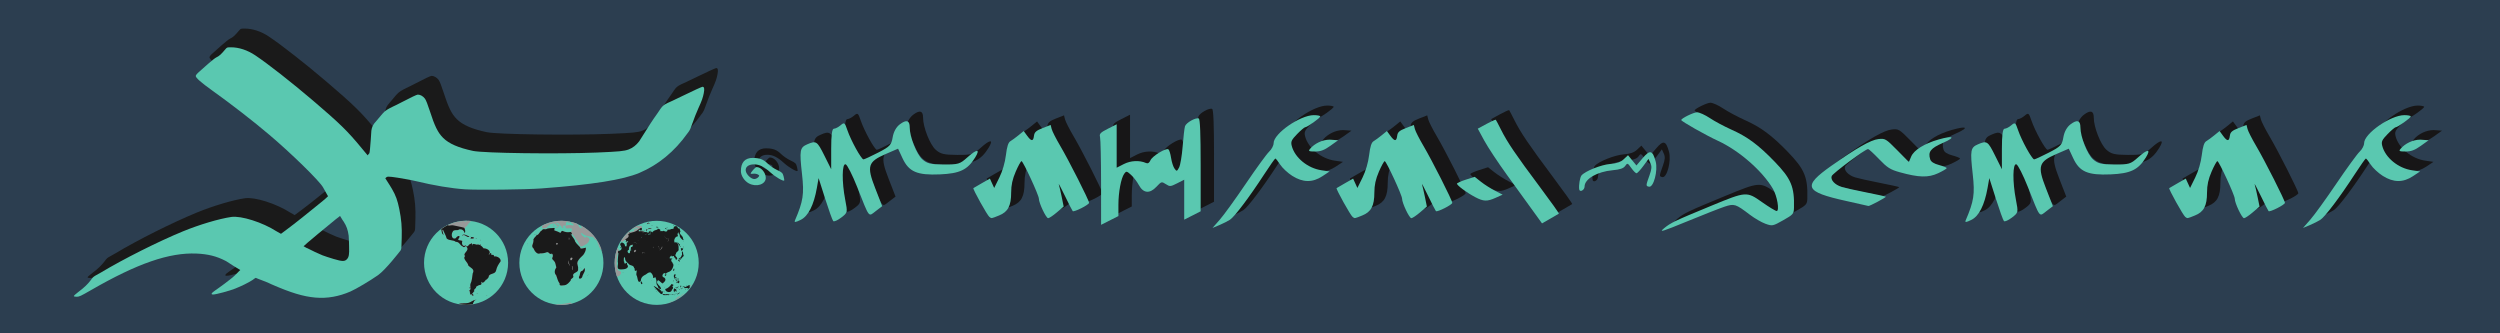 <?xml version="1.0" encoding="UTF-8" standalone="no"?>
<!-- Created with Inkscape (http://www.inkscape.org/) -->

<svg
   width="750"
   height="100"
   viewBox="0 0 198.438 26.458"
   version="1.1"
   id="svg1"
   xmlns="http://www.w3.org/2000/svg"
   xmlns:svg="http://www.w3.org/2000/svg">
  <defs
     id="defs1" />
  <g
     id="layer1"
     transform="translate(-13.494,-110.86)">
    <g
       id="g163"
       transform="translate(-1130.183,246.332)">
      <rect
         style="fill:#2c3e50;fill-opacity:1;stroke-width:0.184"
         id="rect8-5-3-19"
         width="198.438"
         height="26.458"
         x="1143.677"
         y="-135.472"
         rx="0"
         ry="0" />
      <g
         id="g162">
        <g
           id="g18-1-1-1-2-7"
           transform="matrix(0.168,0,0,0.168,1227.12,-120.917)">
          <g
             id="g19-1-2-2-7-7">
            <g
               id="g15-5-9-0-7-9-99-6"
               transform="translate(-673.073,232.029)"
               style="fill:#999999;fill-opacity:1">
              <path
                 id="path13-6-9-8-7-6-2-0-7-52-8"
                 style="fill:#1a1a1a;fill-opacity:1"
                 d="m 514.784,-286.521 c -0.325,0.004 -4.46,1.897 -9.189,4.208 -4.088,1.997 -6.616,3.169 -7.522,3.545 l -0.053,0.06 c -1.349,0.598 -2.328,1.426 -2.96,2.472 l -0.009,-0.044 c -0.862,1.295 -1.76,2.654 -3.424,4.964 -1.149,1.595 -6.383,10.065 -6.784,10.59 -1.322,1.735 -3.02,3.087 -4.922,3.81 -2.116,0.804 -4.451,1.032 -15.072,1.473 -18.438,0.765 -53.445,0.303 -58.475,-0.771 -6.943,-1.483 -11.366,-3.406 -14.126,-6.142 -2.479,-2.457 -4.005,-5.546 -6.33,-12.809 -0.938,-2.93 -1.772,-5.038 -2.258,-5.71 -0.843,-1.164 -2.208,-1.949 -3.387,-1.948 -0.454,4.7e-4 -3.37,1.377 -7.327,3.459 -2.505,1.318 -3.496,1.762 -4.647,2.303 v 0.018 c -1.754,0.837 -3.483,1.713 -4.758,3.292 -0.579,0.732 -1.171,1.378 -1.809,2.137 l -2.075,2.465 c -0.659,0.89 -1.136,1.941 -1.334,3.383 l -0.27,4.124 c -0.223,3.41 -0.529,6.349 -0.681,6.532 -6.223,7.498 -19.434,20.169 -19.877,20.647 -0.763,0.825 -3.315,2.857 -11.145,9.166 -5.523,4.45 -10.313,7.923 -10.509,8.09 -15.86,13.518 -20.638,18.374 -21.451,19.258 -1.91,2.076 -8.859,6.985 -9.922,7.698 -1.809,1.214 -2.124,1.883 -0.884,1.883 1.284,0 7.709,-1.724 10.362,-2.781 2.948,-1.174 6.2,-2.773 8.071,-3.969 1.627,-1.04 12.352,-9.338 19.449,-12.666 2.403,-1.127 5.001,-3.319 5.015,-3.55 0.012,-0.198 11.142,-9.473 15.151,-12.685 0.827,-0.662 1.35,-1.067 1.411,-1.081 0.407,-0.093 8.812,-8.786 13.881,-12.608 0,0 2.456,-1.189 8.118,-5.705 0.408,-0.325 0.477,-0.589 1.242,-0.635 0.765,-0.045 2.138,0.134 4.572,0.512 2.81,0.516 5.639,0.912 8.414,1.576 8.625,2.088 16.858,3.463 23.266,3.885 6.081,0.4 28.606,0.143 36.116,-0.413 24.164,-1.787 38.557,-4.07 46.302,-7.342 8.931,-3.773 16.667,-10.144 22.752,-18.737 0.351,-0.496 0.44,-0.592 0.712,-0.961 0.758,-1.156 0.982,-2.141 1.625,-3.829 l 0.04,-0.07 c 0.62,-1.835 1.792,-4.855 2.75,-6.954 1.66,-3.637 2.11,-4.9 2.554,-7.156 0.4,-2.038 0.207,-2.991 -0.606,-2.982 z" />
              <path
                 id="path13-6-9-4-6-3-0-9-3-0-7"
                 style="fill:#1a1a1a;fill-opacity:1"
                 d="m 291.985,-305.167 c -1.763,0 -1.896,0.043 -2.564,0.838 -2.141,2.549 -2.941,3.268 -4.407,3.965 -1.2,0.57 -6.378,5.253 -8.679,7.324 -0.551,0.496 -0.979,1.13 -0.979,1.45 0,0.851 2.558,3.102 7.739,6.808 9.269,6.632 19.241,14.365 27.054,20.984 10.46,8.86 23.508,21.619 25.334,24.773 0.271,0.469 1.783,3.175 2.021,3.631 l 7.162,11.768 c 0.179,0.251 0.359,0.504 0.577,0.84 1.347,2.078 1.992,3.897 2.358,6.645 0.145,1.091 0.2,5.432 0.2,5.432 0.11,3.391 -0.103,4.63 -0.96,5.589 v 5.2e-4 c -1.076,1.204 -2.182,1.197 -6.337,-0.037 -1.931,-0.573 -4.313,-1.354 -5.292,-1.735 -1.67,-0.65 -5.238,-2.352 -7.267,-3.412 l -0.042,0.032 -12.831,-7.073 c -0.439,-0.212 -0.969,-0.502 -1.542,-0.872 -6.558,-4.23 -16.754,-7.471 -21.373,-6.793 -5.793,0.849 -15.105,3.623 -22.886,6.816 -11.459,4.703 -27.969,12.987 -38.629,19.383 -1.229,0.737 -2.141,1.242 -2.926,1.645 -2,1.129 -1.643,3.023 -8.029,7.746 -1.122,0.83 -1.992,1.647 -1.933,1.817 0.063,0.182 0.638,0.303 1.404,0.294 1.161,-0.014 1.865,-0.343 6.722,-3.142 21.857,-12.602 36.921,-17.815 49.874,-17.26 5.331,0.228 9.456,1.257 13.574,3.397 0.182,0.095 0.365,0.192 0.547,0.291 9.315,6.177 13.783,7.876 18.446,9.584 1.029,0.377 1.959,0.88 2.886,1.285 9.157,4.001 14.983,5.739 20.682,6.239 5.538,0.486 11.106,-0.489 16.624,-2.91 2.627,-1.153 9.093,-4.986 12.898,-7.647 3.694,-2.583 10.552,-11.511 10.651,-11.635 0.187,-0.235 0.368,-0.515 0.455,-1.577 l 0.138,-4.426 c 0.158,-5.041 -0.155,-8.794 -1.134,-13.591 -0.85,-4.166 -1.649,-6.442 -3.516,-9.637 -0.293,-0.501 -0.612,-1.025 -0.962,-1.582 -4.851,-7.727 -4.216,-6.664 -13.282,-17.555 -6.584,-8.024 -10.359,-11.717 -22.978,-22.474 -10.229,-8.72 -21.204,-17.324 -27.315,-21.416 -3.677,-2.462 -7.724,-3.802 -11.484,-3.802 z" />
            </g>
            <g
               id="g17-6-6-3-8-83-3"
               transform="translate(-694.895,62.182)">
              <g
                 id="g15-5-0-6-6-0-59-2"
                 transform="translate(15.346,178.696)"
                 style="fill:#59c6ae;fill-opacity:1">
                <path
                   id="path13-6-9-8-7-5-7-0-9-65-5"
                   style="fill:#5ac8b0;fill-opacity:1"
                   d="m 514.784,-286.521 c -0.325,0.004 -4.46,1.897 -9.189,4.208 -4.088,1.997 -6.616,3.169 -7.522,3.545 l -0.053,0.06 c -1.349,0.598 -2.328,1.426 -2.96,2.472 l -0.009,-0.044 c -0.862,1.295 -1.76,2.654 -3.424,4.964 -1.149,1.595 -6.383,10.065 -6.784,10.59 -1.322,1.735 -3.02,3.087 -4.922,3.81 -2.116,0.804 -4.451,1.032 -15.072,1.473 -18.438,0.765 -53.445,0.303 -58.475,-0.771 -6.943,-1.483 -11.366,-3.406 -14.126,-6.142 -2.479,-2.457 -4.005,-5.546 -6.33,-12.809 -0.938,-2.93 -1.772,-5.038 -2.258,-5.71 -0.843,-1.164 -2.208,-1.949 -3.387,-1.948 -0.454,4.7e-4 -3.37,1.377 -7.327,3.459 -2.505,1.318 -3.496,1.762 -4.647,2.303 v 0.018 c -1.754,0.837 -3.483,1.713 -4.758,3.292 -0.579,0.732 -1.171,1.378 -1.809,2.137 l -2.075,2.465 c -0.659,0.89 -1.136,1.941 -1.334,3.383 l -0.27,4.124 c -0.223,3.41 -0.529,6.349 -0.681,6.532 -6.223,7.498 -19.434,20.169 -19.877,20.647 -0.763,0.825 -3.315,2.857 -11.145,9.166 -5.523,4.45 -10.313,7.923 -10.509,8.09 -15.86,13.518 -20.638,18.374 -21.451,19.258 -1.91,2.076 -8.859,6.985 -9.922,7.698 -1.809,1.214 -2.124,1.883 -0.884,1.883 1.284,0 7.709,-1.724 10.362,-2.781 2.948,-1.174 6.2,-2.773 8.071,-3.969 1.627,-1.04 12.352,-9.338 19.449,-12.666 2.403,-1.127 5.001,-3.319 5.015,-3.55 0.012,-0.198 11.142,-9.473 15.151,-12.685 0.827,-0.662 1.35,-1.067 1.411,-1.081 0.407,-0.093 8.812,-8.786 13.881,-12.608 0,0 2.456,-1.189 8.118,-5.705 0.408,-0.325 0.477,-0.589 1.242,-0.635 0.765,-0.045 2.138,0.134 4.572,0.512 2.81,0.516 5.639,0.912 8.414,1.576 8.625,2.088 16.858,3.463 23.266,3.885 6.081,0.4 28.606,0.143 36.116,-0.413 24.164,-1.787 38.557,-4.07 46.302,-7.342 8.931,-3.773 16.667,-10.144 22.752,-18.737 0.351,-0.496 0.44,-0.592 0.712,-0.961 0.758,-1.156 0.982,-2.141 1.625,-3.829 l 0.04,-0.07 c 0.62,-1.835 1.792,-4.855 2.75,-6.954 1.66,-3.637 2.11,-4.9 2.554,-7.156 0.4,-2.038 0.207,-2.991 -0.606,-2.982 z" />
                <path
                   id="path13-6-9-4-6-2-5-6-2-6-4"
                   style="fill:#5ac8b0;fill-opacity:1"
                   d="m 291.985,-305.167 c -1.763,0 -1.896,0.043 -2.564,0.838 -2.141,2.549 -2.941,3.268 -4.407,3.965 -1.2,0.57 -6.378,5.253 -8.679,7.324 -0.551,0.496 -0.979,1.13 -0.979,1.45 0,0.851 2.558,3.102 7.739,6.808 9.269,6.632 19.241,14.365 27.054,20.984 10.46,8.86 23.508,21.619 25.334,24.773 0.271,0.469 1.783,3.175 2.021,3.631 l 7.162,11.768 c 0.179,0.251 0.359,0.504 0.577,0.84 1.347,2.078 1.992,3.897 2.358,6.645 0.145,1.091 0.2,5.432 0.2,5.432 0.11,3.391 -0.103,4.63 -0.96,5.589 v 5.2e-4 c -1.076,1.204 -2.182,1.197 -6.337,-0.037 -1.931,-0.573 -4.313,-1.354 -5.292,-1.735 -1.67,-0.65 -5.238,-2.352 -7.267,-3.412 l -0.042,0.032 -12.831,-7.073 c -0.439,-0.212 -0.969,-0.502 -1.542,-0.872 -6.558,-4.23 -16.754,-7.471 -21.373,-6.793 -5.793,0.849 -15.105,3.623 -22.886,6.816 -11.459,4.703 -27.969,12.987 -38.629,19.383 -1.229,0.737 -2.141,1.242 -2.926,1.645 -2,1.129 -1.643,3.023 -8.029,7.746 -1.122,0.83 -1.992,1.647 -1.933,1.817 0.063,0.182 0.638,0.303 1.404,0.294 1.161,-0.014 1.865,-0.343 6.722,-3.142 21.857,-12.602 36.921,-17.815 49.874,-17.26 5.331,0.228 9.456,1.257 13.574,3.397 0.182,0.095 0.365,0.192 0.547,0.291 9.315,6.177 13.783,7.876 18.446,9.584 1.029,0.377 1.959,0.88 2.886,1.285 9.157,4.001 14.983,5.739 20.682,6.239 5.538,0.486 11.106,-0.489 16.624,-2.91 2.627,-1.153 9.093,-4.986 12.898,-7.647 3.694,-2.583 10.552,-11.511 10.651,-11.635 0.187,-0.235 0.368,-0.515 0.455,-1.577 l 0.138,-4.426 c 0.158,-5.041 -0.155,-8.794 -1.134,-13.591 -0.85,-4.166 -1.649,-6.442 -3.516,-9.637 -0.293,-0.501 -0.612,-1.025 -0.962,-1.582 -4.851,-7.727 -4.216,-6.664 -13.282,-17.555 -6.584,-8.024 -10.359,-11.717 -22.978,-22.474 -10.229,-8.72 -21.204,-17.324 -27.315,-21.416 -3.677,-2.462 -7.724,-3.802 -11.484,-3.802 z" />
              </g>
              <g
                 id="g16-7-1-2-3-30-35"
                 transform="translate(-4.803,0.19)">
                <g
                   id="g12-5-6-5-6-1-2-7"
                   transform="matrix(0.278,0,0,0.278,503.286,-26.313)">
                  <circle
                     style="fill:#5ac8b0;fill-opacity:1;stroke-width:0.174"
                     id="path1-8-4-5-6-0-1-8-0-5"
                     cx="-288.01"
                     cy="5.252"
                     r="71.438" />
                  <g
                     id="g11-4-3-8-8-7-7-6"
                     transform="matrix(1.23,0,0,1.23,41.339,-98.902)">
                    <path
                       id="path2940-7-2-9-7-4-4-5"
                       style="display:inline;fill:#999999;fill-opacity:1;stroke:none;stroke-width:0.074;stroke-miterlimit:4.418;stroke-opacity:1"
                       d="m -267.421,26.534 c -0.745,0.044 -1.489,0.103 -2.231,0.175 -0.164,0.045 -0.311,0.092 -0.508,0.136 -0.008,-0.038 -0.019,-0.057 -0.027,-0.094 -0.967,0.052 -1.932,0.128 -2.895,0.228 -0.71,0.837 -1.176,1.365 -0.962,0.076 -10.112,1.135 -19.749,4.906 -27.946,10.936 0.148,2.393 0.563,4.557 1.437,5.987 3.321,6.374 -0.515,-3.476 0.186,-5.468 2.252,3.278 4.631,8.61 5.756,12.511 4.103,3.609 9.429,1.692 13.355,5.026 5.365,0.071 5.695,6.271 11.059,7.147 4.191,-5.225 5.899,6.731 1.032,8.117 -1.85,1.564 -0.772,2.657 -0.366,3.801 -0.065,0.064 -0.015,0.111 0.051,0.147 0.209,0.704 0.111,1.435 -1.141,2.314 3.769,4.546 4.329,12.08 10.469,14.232 4.996,4.061 0.062,11.366 0.073,16.73 -1.131,4.39 -2.271,8.356 -1.572,12.304 0.149,1.6 -3.168,1.41 -0.806,3.541 -0.348,2.971 0.863,3.432 0.552,4.046 0.215,0.027 0.433,0.01 0.652,-0.026 -0.933,0.405 0.73,0.16 0.009,-0.002 2.197,-0.362 4.493,-3.604 4.682,-5.132 -1.16,-2.265 4.116,-3.807 2.307,-5.237 2.038,-2.318 5.194,-1.696 7.672,-3.915 0.534,-2.504 -2.274,-4.73 1.068,-2.093 3.07,0.789 7.381,-7.609 5.155,-3.24 4.071,-3.76 5.092,-9.641 11.504,-9.846 4.366,-3.966 3.108,-10.341 7.395,-13.943 4.622,-4.416 -2.425,-10.02 -6.95,-8.97 -0.704,-1.692 -2.955,-2.797 -5.073,-2.03 2.693,-1.83 -2.104,-3.597 -1.23,-1.437 -4.127,2.482 2.48,-2.713 -1.298,-4.376 -2.258,-4.285 -8.466,-2.047 -10.777,-6.702 -2.524,-3.615 -7.577,-0.384 -10.914,-3.201 -1.495,0.798 -1.96,4.482 -1.802,0.793 0.031,-3.879 -5.393,2.381 -6.521,2.862 -2.937,-1.585 -9.474,0.318 -6.899,-5.936 0.769,-4.602 -9.115,-0.076 -4.875,-5.225 3.674,-4.264 -2.851,-4.02 -3.412,-0.336 -6.388,3.491 -7.622,-5.182 -5.031,-8.955 2.55,-3.54 8.011,-0.796 8.986,-2.894 4.59,-1.389 6.046,2.356 7.922,4.957 0.86,-3.543 -2.059,-7.207 2.665,-9.564 1.469,-3.054 3.564,-4.473 5.79,-7.065 -1.291,-0.147 -2.586,-0.251 -3.884,-0.312 -1.363,0.403 -2.353,0.369 -1.21,-0.032 -0.481,-0.019 -0.963,-0.031 -1.445,-0.038 z m 0.661,0.693 c -2.438,2.445 -5.834,0.091 -0.982,0.225 z m 7.775,0.83 c -0.177,0.449 0.359,0.289 0,0 z m -1.207,0.15 -0.073,0.366 z m -4.077,2.836 0.186,0.936 z m 0.076,2.146 0.15,0.303 h 0.002 z m -1.133,0.454 0.779,0.141 z m -33.972,6.944 c -0.58,0.293 0.101,0.774 0,0 z m 33.822,1.585 -0.225,0.673 z m -5.11,3.464 c -7.656,2.24 3.542,-0.666 4.927,3.487 7.334,0.456 -3.434,-3.355 -4.927,-3.487 z m -1.534,1.367 c -0.702,1.153 1.424,0.1 0,0 z m 10.945,0.604 c -1.368,-0.08 -0.247,0.936 0,0 z m 1.299,1.482 c -0.366,-0.032 -0.718,-0.032 -1.032,0.008 -1.222,2.426 -1.382,1.879 2.033,2.06 4.786,-0.106 1.56,-1.847 -1.001,-2.068 z m 6.311,1.638 c -3.576,0.579 2.267,0.674 0,0 z m -5.754,0.826 -0.044,0.054 z m 11.204,1.414 c -1.622,0.761 1.484,0.617 0,0 z m 0.38,6.404 c -1.007,0.229 0.551,1.988 0.601,0.011 -0.26,-0.045 -0.457,-0.043 -0.601,-0.011 z m -14.798,59.044 c -1.593,2.827 1.851,1.079 0,0 z m -0.569,5.79 c -1.07,1.632 0.812,2.093 0,0 z m -0.358,1.534 c -0.675,0.209 0.275,0.582 0,0 z m 11.873,1.206 0.49,0.327 z m -1.283,0.076 c -0.726,0.884 1.556,0.255 0,0 z m 1.131,0.378 c -1.876,0.028 0.366,0.73 0,0 z m -7.171,0.452 c -0.521,0.467 -0.891,0.861 -1.072,1.178 0.014,-0.069 -0.03,-0.177 -0.21,-0.348 -0.633,0.284 0.064,0.543 0.192,0.38 -0.192,0.358 -0.086,0.6 0.427,0.7 -0.659,0.149 1.002,0.773 0.684,0.05 0.449,-0.001 0.998,-0.035 1.752,-0.136 -0.085,-0.649 -1.642,-0.914 -1.771,-1.824 z m -4.228,0.151 1.06,0.52 z m 1.133,0.528 c -1.309,0.548 1.527,0.598 0,0 z m 0.982,0.454 c 0.015,0.611 0.857,-0.048 0,0 z m 22.046,0.731 c -0.097,-0.017 -0.222,-0.013 -0.381,0.024 0.353,1.303 1.061,0.098 0.381,-0.024 z m -14.421,5.837 c -1.364,0.419 1.582,0.115 0,0 z m -0.681,0.076 c -5.559,1.026 -8.485,5.476 -14.135,4.908 -1.734,-0.316 -7.415,0.027 -9.587,1.142 3.422,0.652 6.896,0.995 10.38,1.024 3.275,-0.017 6.542,-0.31 9.767,-0.877 -0.318,-0.2 -0.614,-0.439 -0.882,-0.722 1.582,-1.982 1.782,-4.576 4.458,-5.476 z m -0.377,0.378 c -1.338,0.034 0.632,0.736 0,0 z m -2.945,0.15 c -1.154,0.002 0.035,0.686 0,0 z m -2.49,1.358 c -1.262,0.491 -0.432,1.055 0,0 z m -3.698,2.567 c 0.491,0.155 0.74,0.269 0.853,0.358 z m 0.903,0.498 c -0.017,0.016 -0.06,0.024 -0.094,0.036 z m -1.785,0.035 c 0.034,-0.027 0.479,-0.039 1.685,0.003 -0.392,0.138 -1.75,0.047 -1.685,-0.003 z m -8.534,0.744 c 0.093,-0.004 0.534,0.145 1.086,0.351 -0.149,0.287 -1.357,-0.338 -1.086,-0.351 z m -2.245,0.2 c 2.356,0.016 1.305,0.195 0,0 z" />
                    <path
                       id="path2940-1-0-4-4-9-1-7-9"
                       style="display:inline;fill:#1a1a1a;fill-opacity:1;stroke:none;stroke-width:0.074;stroke-miterlimit:4.418;stroke-opacity:1"
                       d="m -292.704,32.481 c -3.243,1.561 -6.256,3.424 -9.155,5.557 0.004,0.218 -0.108,0.419 -0.109,0.63 0.887,3.467 0.118,5.109 3.121,7.86 -0.19,-1.897 -3.329,-9.458 -0.537,-7.082 1.486,4.103 3.933,7.809 4.772,11.576 3.796,3.52 8.979,1.636 12.59,4.7 5.213,-0.224 5.671,4.957 9.756,6.448 2.49,3.342 3.886,-3.481 5.514,0.85 4.106,4.971 -6.433,8.648 -2.295,12.302 -4.121,4.117 4.078,8.605 4.337,13.116 2.954,3.151 9.53,5.011 6.102,10.88 -0.755,4.912 -0.929,10.262 -3.193,14.741 -0.715,3.445 1.32,6.115 -0.625,8.416 -2.636,-0.614 1.514,2.542 -0.11,3.892 1.289,1.824 -0.403,1.739 1.602,2.031 2.214,-0.483 3.105,-3.584 4.656,-4.635 -2.197,-2.482 4.005,-4.185 2.022,-5.733 2.265,-1.391 3.574,-2.619 6.721,-2.904 3.116,-1.8 -2.126,-6.564 2.018,-3.104 2.624,1.16 5.998,-5.956 5.706,-4.087 -2.226,2.236 4.576,-2.967 3.322,-4.993 2.506,-4.212 9.058,-2.185 10.218,-7.811 1.09,-5.092 3.382,-8.341 6.232,-12.571 0.633,-4.403 -5.465,-7.435 -9.2,-6.639 0.323,-2.822 -2.188,-2.445 -4.031,-1.838 1.577,-1.256 -0.418,-4.151 -1.684,-2.084 2.013,0.152 -3.91,2.794 -0.36,-0.244 1.559,-4.152 -4.202,-7.244 -8.226,-6.984 -2.592,-3.463 -5.591,-6.074 -9.672,-5.125 -3.104,-0.843 -6.109,-2.261 -6.14,1.274 -1.047,-1.547 1.246,-4.874 -2.319,-2.24 -3.088,0.236 -3.168,5.699 -6.642,1.956 -4.567,2.93 -5.876,-2.981 -4.63,-6.091 -2.569,-1.422 -8.029,-0.077 -4.663,-3.924 2.914,-4.861 -3.174,-2.88 -4.204,0.041 -5.647,2.82 -6.989,-5.13 -4.659,-8.477 1.187,-4.462 8.494,-1.296 8.617,-3.546 4.127,-0.963 7.064,0.954 8.014,4.931 1.919,-1.205 0.341,-6.396 -0.572,-7.25 -4.576,-1.458 -9.452,-1.982 -14.12,-3.19 -2.441,-0.832 -4.972,0.133 -7.46,0.248 -0.267,-0.294 -0.455,-0.551 -0.704,-0.876 z m -6.594,8.107 c -0.58,0.293 0.101,0.774 0,0 z m 33.822,1.585 -0.225,0.672 z m -5.11,3.464 c -2.538,0.167 -4.553,2.379 -0.832,0.608 3.015,-0.021 6.154,4.494 8.313,2.267 -2.434,-0.861 -4.824,-2.702 -7.481,-2.875 z m -1.534,1.367 c -0.606,1.107 1.287,0.038 0,0 z m 10.945,0.604 c -1.368,-0.08 -0.247,0.936 0,0 z m 0.268,1.49 c 0.184,2.287 -2.801,1.454 0.675,2.139 1.794,-0.037 5.966,-0.475 1.826,-1.957 -0.828,-0.14 -1.671,-0.048 -2.5,-0.182 z m 7.342,1.629 c -3.576,0.579 2.267,0.674 0,0 z m -5.754,0.827 -0.044,0.054 z m 11.204,1.414 c -1.611,0.824 1.474,0.589 0,0 z m 0.38,6.404 c -1.007,0.229 0.551,1.988 0.601,0.011 -0.26,-0.045 -0.457,-0.043 -0.601,-0.011 z m -21.605,15.634 c -0.716,0.243 0.464,0.535 0,0 z m 6.807,43.409 c -1.593,2.827 1.851,1.079 0,0 z m -0.569,5.79 c -0.787,1.266 0.533,1.852 0,0 z m -0.358,1.534 c -0.675,0.209 0.275,0.582 0,0 z m 11.873,1.206 0.49,0.325 z m -1.283,0.077 c -0.726,0.884 1.556,0.255 0,0 z m 1.131,0.377 c -1.876,0.028 0.366,0.73 0,0 z m -7.171,0.452 c -1.942,-0.164 -0.117,1.578 -0.906,1.746 2.117,0.321 4.126,0.652 0.906,-1.746 z m -0.906,1.746 c -0.304,-0.046 -0.602,-0.092 -0.895,-0.13 0.457,0.137 0.73,0.165 0.895,0.13 z m -3.322,-1.594 1.06,0.52 z m 1.133,0.528 c -1.294,0.789 1.464,0.325 0,0 z m 1.812,0.151 c -0.871,0.391 0.8,0.758 0,0 z m -0.83,0.303 c 0.015,0.612 0.857,-0.048 0,0 z m 22.007,0.729 c -0.091,-0.017 -0.203,-0.011 -0.342,0.026 0.522,1.276 0.978,0.091 0.342,-0.026 z m -20.495,0.026 c -0.936,0.112 1.122,0.899 0.601,0 -0.272,-0.018 -0.467,-0.016 -0.601,0 z m 6.111,5.811 c -1.364,0.419 1.582,0.115 0,0 z m -0.681,0.077 c -3.768,0.611 -6.069,2.938 -9.13,4.004 -0.197,-0.142 -0.353,-0.133 -0.384,0.121 -0.174,0.053 -0.34,0.121 -0.52,0.165 -4.085,1.385 -9.535,0.079 -13.875,1.715 3.483,0.679 7.021,1.037 10.569,1.069 3.213,-0.012 6.419,-0.291 9.585,-0.833 -0.634,-0.596 -0.57,-1.55 0.794,-3.012 0.325,-1.79 1.398,-2.391 2.962,-3.229 z m -0.375,0.378 c -1.348,0.101 0.695,0.676 0,0 z m -2.945,0.15 c -1.154,0.002 0.035,0.686 0,0 z m -2.49,1.36 c -1.262,0.491 -0.432,1.055 0,0 z m -4.58,3.098 c 0.035,-0.027 0.478,-0.039 1.687,0.003 -0.391,0.138 -1.752,0.047 -1.687,-0.003 z m -7.593,0.655 c 0.172,0.194 0.233,0.314 0.228,0.392 l -0.032,-0.026 z m -0.979,0.098 c 0.089,-0.002 0.534,0.136 1.18,0.363 v 0.002 c -0.215,0.179 -1.411,-0.36 -1.18,-0.365 z m -2.207,0.189 c 1.704,-0.028 2.014,0.223 0,0 z" />
                  </g>
                </g>
                <g
                   id="g7-4-3-8-2-6-3-5"
                   transform="matrix(0.278,0,0,0.278,483.246,-69.876)">
                  <circle
                     style="fill:#5ac8b0;fill-opacity:1;stroke-width:0.174"
                     id="path1-8-3-6-8-0-3-0-8"
                     cx="-53.92"
                     cy="162.078"
                     r="71.438" />
                  <g
                     id="g6-5-0-4-2-8-1-3"
                     transform="matrix(0.895,0,0,0.895,2.814,131.512)">
                    <path
                       id="path33-3-4-5-3-5-67-3"
                       style="fill:#999999;fill-opacity:1;stroke:#646464;stroke-width:0.031;stroke-linejoin:bevel"
                       class="gb"
                       d="m -62.941,-45.782 c -8.841,0.033 -17.614,1.535 -25.963,4.442 -0.383,0.497 -1.154,0.74 -2.115,0.876 -2.708,0.954 -5.363,2.054 -7.953,3.294 -2.56e-4,0.107 -0.03,0.19 -0.021,0.306 -4.732,4.824 1.911,6.995 7.044,4.708 4.123,-5.228 8.869,-9.113 15.577,-8.236 2.646,2.127 7.239,6.586 7.901,6.277 -0.739,-3.445 4.424,-0.713 -1.628,-3.974 -7.693,-5.048 0.238,-4.815 1.913,-1.331 2.953,1.26 5.302,6.807 7.048,6.079 -3.092,1.097 1.716,2.626 1.316,0.135 -1.305,-1.265 -1.356,-3.086 0.851,-3.394 -0.056,0.175 0.28,0.085 0.245,-0.021 0.557,-0.047 1.2,-0.034 2.03,0.125 4.117,0.969 -0.604,-5.227 4.155,-7.15 0.417,-0.733 5.093,4.223 4.883,1.387 -0.416,-1.326 0.708,-1.808 1.662,-1.697 -5.567,-1.211 -11.248,-1.824 -16.945,-1.826 z m 17.305,1.913 c 0.841,0.265 1.325,1.044 -0.116,2.2 5.579,0.753 8.977,6.827 0.532,4.172 -4.352,-0.76 -11.591,0.172 -10.656,3.459 -0.055,0.28 0.094,0.684 0.395,1.104 -0.051,-0.016 -0.087,-0.037 -0.289,-0.019 -0.333,0.308 0.191,0.178 0.329,0.073 0.954,1.283 3.308,2.685 5.715,1.237 3.673,0.903 8.359,-1.277 5.761,5.316 -3.529,5.542 -13.327,0.237 -19.108,0.287 -1.724,6.293 -8.587,-0.261 -13.289,-1.697 -0.013,-0.015 -0.011,-0.023 -0.027,-0.04 -0.04,8.52e-4 -0.023,0.01 -0.056,0.012 -0.382,-0.112 -0.754,-0.202 -1.102,-0.235 5.517,-7.784 -12.161,-2.861 -16.122,-1.429 -7.953,-2.684 -10.672,9.017 -17.216,11.85 -7.016,4.321 -4.634,11.268 -7.709,17.284 -0.394,3.536 1.779,2.094 -0.214,4.584 3.532,1.068 3.586,8.842 9.105,11.164 6.934,2.783 13.472,-0.887 20.961,-1.626 1.996,5.177 7.821,0.867 9.167,5.158 0.566,4.735 -3.151,6.802 0.354,9.519 4.959,4.489 4.501,7.773 6.297,14.2 -7.3,9.597 2.359,20.452 5.821,29.621 -0.621,8.611 12.04,4.404 16.292,0.942 3.747,-4.912 8.155,-9.278 10.039,-13.574 -3.134,-7.665 11.948,-6.768 9.057,-15.055 -0.716,-3.345 -1.204,-6.763 -0.942,-10.035 0.24,0.111 0.446,-0.07 0.06,-0.722 0.47,-3.978 2.171,-7.702 6.331,-10.71 4.893,-3.14 12.087,-14.233 8.348,-17.84 -5.292,2.637 -10.728,2.384 -11.461,-2.97 -6.327,-3.414 -7.68,-10.778 -11.467,-15.972 -1.78,-3.096 -9.108,-11.342 -2.629,-6.046 -0.225,-2.978 6.829,7.027 8.044,9.502 2.601,1.412 3.902,4.557 5.143,7.468 -0.06,-0.095 -0.138,-0.202 -0.279,-0.32 0.208,0.624 0.382,0.652 0.343,0.472 1.267,2.968 2.494,5.657 5.002,5.96 5.857,-2.913 12.941,-5.505 14.597,-11.894 3.557,-3.473 -5.342,-6.909 -5.249,-7.4 -2.553,4.51 -4.881,0.128 -5.973,-0.607 0.092,-0.047 0.133,-0.211 -0.152,-0.522 -0.075,0.189 -0.07,0.322 -0.037,0.414 -0.111,-0.03 -0.208,-0.016 -0.281,0.098 -4.227,-2.697 -5.276,-10.02 -0.023,-3.862 5.613,3.722 11.818,4.546 18.443,5.201 4.059,2.257 2.731,5.205 6.545,5.682 C 3.324,-11.201 7.606,3.146 9.936,6.917 11.982,11.086 12.388,10.16 12.365,7.574 5.593,-11.681 -8.296,-27.613 -26.448,-36.948 c 0.435,1.031 0.555,2.527 2.672,5.257 -7.332,0.287 -5.418,-5.603 -10.22,-8.652 -3.785,-1.47 -7.676,-2.649 -11.64,-3.527 z m -6.659,0.568 0.666,0.26 z m -18.742,1.741 0.116,0.121 z m 0.052,0.173 0.493,0.406 z m 0.131,0.618 0.36,0.302 z m 1.859,0.919 0.42,0.108 z m 0.087,0.187 0.537,0.131 z m -8.45,0.245 c -2.513,0.872 0.369,3.681 0,0 z m 8.606,0.031 0.553,0.087 z m -7.462,0.162 c -0.826,-0.147 0.037,0.472 0,0 z m -10.515,0.26 c 0.84,0.025 -0.616,0.533 0,0 z m 8.924,1.68 c -3.889,1.911 2.031,4.461 0,0 z m -1.125,0.166 -0.137,0.16 z m 6.776,0.443 0.077,0.067 z m 14.431,0.304 c -0.462,0.139 0.519,0.182 0,0 z m 0.478,0.345 c -0.776,-0.09 0.207,0.421 0,0 z m -27.069,0.204 c -0.958,0.138 1.054,0.447 0,0 z m 26.527,0.05 c -1.021,-0.201 -0.097,0.653 0,0 z m -27.648,0.081 c -2.629,0.244 1,1.456 0,0 z m 20.71,0.187 0.112,0.478 z m 8.165,0.551 c -2.046,-0.092 1.332,1.032 0,0 z m -2.939,0.143 -0.135,0.148 z m -0.464,0.075 0.223,0.139 z m -27.629,0.108 c -0.91,0.044 -0.104,0.68 0,0 z m 8.437,0.006 0.089,0.166 z m 53.307,0.025 0.241,0.41 z m -34.446,0.079 c 0.105,1.45 3.226,1.413 0,0 z m 1.481,0.069 0.185,0.241 z m -4.76,0.175 c -0.575,0.245 0.327,0.529 0,0 z m -24.264,0.098 0.094,0.131 z m 31.002,0.208 c -0.61,0.5 0.789,0.557 0,0 z m -6.765,0.15 0.112,0.214 z m -0.11,0.015 c -0.795,0.538 1,0.639 0,0 z m -8.616,0.087 c -3.806,0.265 1.762,4.126 2.248,0.139 -0.968,-0.142 -1.705,-0.177 -2.248,-0.139 z m 14.048,0.532 c -0.193,0.439 0.749,0.217 0,0 z m -5.222,0.079 c -0.248,0.747 1.007,0.084 0,0 z m 4.744,0.318 -0.098,0.173 z m 0.701,0.223 0.052,0.152 z m -0.603,0.044 0.002,0.183 z m 0.106,0.343 0.01,0.125 z m 0.329,0.243 0.008,0.119 z m -16.586,0.235 0.092,0.108 z m 20.689,0.266 -0.05,0.112 z m -1.915,0.002 c -0.419,0.118 0.378,0.171 0,0 z m -1.21,0.216 0.062,0.156 z m -3.18,0.119 c -0.314,0.472 0.638,0.235 0,0 z m -11.386,0.401 -0.033,0.062 z m 0.112,0.133 0.208,0.181 z m 16.914,0.206 -0.073,0.522 z m -4.521,0.218 c 1.7,1.916 5.101,0.148 0,0 z m -16.563,1.113 -0.119,0.16 z m -36.601,2.641 c -0.128,0.709 1.059,-0.167 0,0 z m 2.855,5.07 c -1.035,0.217 -0.33,1.056 0,0 z m -5.42,0.559 c -0.871,0.121 0.254,0.969 0,0 z m 4.704,0.143 c -1.331,0.716 -0.831,1.913 0,0 z m -2.812,0.241 c -1.662,-0.102 -0.723,1.695 0,0 z m -1.524,0.537 c -0.576,0.456 0.564,0.188 0,0 z m 2.217,0.062 c -1.304,-0.084 0.061,1.358 0,0 z m -3.167,0.443 -0.287,0.235 z m 75.641,2.903 0.019,0.214 z m -0.027,0.243 0.526,0.383 z m 22.149,1.886 c -0.619,0.221 0.273,0.381 0,0 z m 7.795,5.617 -0.029,0.636 z m -118.139,5.374 c -1.1,0.318 0.484,0.652 0,0 z m 0.125,0.426 c -0.548,-6.635e-4 0.162,0.418 0,0 z m 2.406,0.121 -0.108,0.299 z m -1.818,0.26 c -0.214,0.54 0.933,-0.131 0,0 z m 94.529,0.896 0.056,0.187 z m -0.094,0.337 c -0.109,0.683 1.451,0.561 0,0 z m -94.926,1.337 c -0.692,0.29 0.5,0.514 0,0 z m 99.245,1.531 -0.002,0.162 z m 0.081,0.472 -0.108,0.152 z m 15.463,1.566 c -0.189,-0.002 -0.458,0.028 -0.83,0.104 -0.499,1.499 2.152,-0.092 0.83,-0.104 z M -117.99,5.07 c -0.503,-0.082 0.192,0.503 0,0 z m 0.686,0.406 -0.181,0.171 z m -0.659,0.054 -0.01,0.227 z M 13.164,9.916 c 0.051,2.143 0.635,3.545 1.165,4.03 -0.353,-1.353 -0.741,-2.697 -1.165,-4.03 z M -113.862,11.896 c -1.277,-0.192 0.634,0.738 0,0 z m 30.135,5.041 c -0.622,0.398 0.602,0.168 0,0 z m 2.415,1.25 c -1.898,1.414 1.37,0.659 0,0 z m -2.152,3.352 -0.054,0.241 z m 53.513,6.089 c -0.777,0.262 0.296,0.269 0,0 z m -1.924,4.667 c -0.913,0.43 0.297,1.358 0,0 z m -0.135,4.446 -0.406,0.549 z m 4.542,5.977 c -0.851,0.807 0.831,1.225 0,0 z m 1.456,1.121 c -0.773,0.217 0.548,0.79 0,0 z m 6.507,0.015 c -0.983,6.112 -9.165,4.644 -8.123,11.634 -6.716,5.963 2.121,13.712 4.209,3.496 2.379,-5.958 6.185,-9.007 3.914,-15.13 z m -7.689,0.268 c -0.041,0.54 0.778,0.006 0,0 z m 1.978,0.647 c -0.403,0.675 0.486,0.558 0,0 z m 4.293,0.865 c -0.564,0.178 0.307,0.604 0,0 z m 1.456,5.507 -0.312,0.501 z m 8.283,5.097 c -1.374,0.566 0.371,1.324 0,0 z m -2.887,1.337 c -1.409,0.907 1.488,0.901 0,0 z m -17.779,34.288 -0.079,0.137 z m -14.061,0.559 c -0.473,0.258 0.556,0.092 0,0 z m 25.697,2.009 c -0.464,0.512 -0.619,0.739 -0.666,0.865 z m -0.666,0.865 -0.293,0.383 c 0.431,-0.315 0.446,-0.312 0.626,-0.435 -0.214,0.129 -0.39,0.207 -0.333,0.052 z m 0.333,-0.052 c 0.386,-0.232 0.57,-0.389 0,0 z m 0.247,-0.576 -0.156,0.191 z m -1.886,4.201 c -0.584,0.258 0.405,0.27 0,0 z M -45.789,109.407 c -0.115,0.006 -0.247,0.047 -0.391,0.135 -6.5,1.849 -11.915,1.862 -18.048,3.013 -3.873,-0.468 -8.573,-0.219 -12.634,0.058 4.593,0.848 9.251,1.291 13.922,1.325 6.965,-0.073 13.891,-1.058 20.602,-2.928 0.136,-0.39 -0.764,-0.623 -3.068,-0.603 0.346,-0.308 0.155,-1.029 -0.383,-1 z m -3.814,0.688 -0.187,0.065 z m -19.782,1.816 -0.52,0.15 z m -8.231,0.179 c -0.503,0.072 0.469,0.3 0,0 z m 13.853,0.023 c -1.052,0.101 0.581,0.381 0,0 z m -12.187,0.1 0.06,0.102 z m -0.591,0.075 c -0.681,0.117 0.435,0.173 0,0 z" />
                    <path
                       id="path33-9-7-3-8-7-5-57-1"
                       style="fill:#1a1a1a;stroke:#646464;stroke-width:0.031;stroke-linejoin:bevel"
                       class="gb"
                       d="m -122.392,-35.129 c -0.452,0.097 0.087,0.361 0,0 z m 2.983,0.909 c -0.654,0.246 0.561,0.23 0,0 z m -1.006,0.071 c 0.128,0.461 0.586,0.071 0,0 z m -0.425,0.134 c -0.512,0.015 0.158,0.337 0,0 z m 0.106,0.11 c -0.26,0.486 0.815,-0.047 0,0 z m 2.105,0.821 c -0.411,0.644 1.51,-0.134 0,0 z m 41.441,0.852 c -5.204,0.907 -10.753,-0.152 -15.564,2.582 -3.333,0.128 -5.647,-1.421 -7.682,2.274 -4.505,1.669 -4.645,7.824 -9.936,8.955 -1.726,3.123 -7.408,6.494 -5.954,10.098 0.143,4.06 -3.184,9.687 -2.259,11.085 -0.451,2.716 1.883,2.003 2.66,4.823 1.789,4.245 6.748,11.467 12.231,8.418 4.461,0.27 8.006,-0.208 12.591,-2.087 4.444,-1.276 4.763,5.251 8.974,2.741 3.295,-0.388 2.864,6.592 1.702,7.178 -1.413,3.229 0.73,4.029 3.086,6.86 3.351,3.586 2.758,7.595 4.41,12.01 -3.21,4.385 -4.735,10.591 -0.38,14.946 2.182,5.181 2.677,10.914 6.593,15.335 -1.146,6.256 5.286,3.586 9.168,3.633 5.165,-0.639 8.648,-5.148 11.727,-8.796 -0.56,-4.483 7.267,-4.69 4.757,-9.21 -1.548,-6.483 11.062,-5.704 9.308,-12.733 1.148,-4.933 -2.715,-8.941 -1.087,-13.698 2.437,-5.237 6.781,-9.225 11.005,-13.133 2.911,-3.85 5.441,-9.269 4.948,-13.748 -2.792,0.526 -11.826,3.874 -10.744,-0.563 -3.449,-3.82 -7.202,-6.746 -9.773,-11.292 -0.853,-4.902 -4.932,-7.763 -7.055,-12.314 -2.525,-3.472 -2.299,-3.155 0.666,-0.61 1.32,-2.23 -0.968,-5.903 -3.714,-4.769 -4.453,0.714 -9.343,0.009 -13.437,-2.168 -3.988,-0.992 -2.263,5.92 -6.381,2.681 -3.144,-1.944 -6.834,-2.376 -10.223,-4.264 1.395,-1.029 2.005,-4.123 0.362,-4.233 z m -41.345,0.297 c -0.379,-0.045 0.093,0.263 0,0 z m 43.724,0.243 0.096,0.089 z m -1.063,2.665 c -0.486,0.105 0.128,0.285 0,0 z m -0.519,1.249 c -1.119,0.024 0.545,0.564 0,0 z m -36.082,1.393 c -0.128,0.709 1.059,-0.167 0,0 z m 2.855,5.069 c -1.035,0.217 -0.33,1.056 0,0 z m -5.42,0.559 c -0.871,0.121 0.254,0.969 0,0 z m 4.704,0.143 c -1.331,0.716 -0.831,1.913 0,0 z m -2.811,0.241 c -1.658,-0.062 -0.761,1.728 0,0 z m -1.524,0.537 c -0.576,0.456 0.564,0.188 0,0 z m 2.218,0.063 c -1.304,-0.084 0.061,1.358 0,0 z m -3.168,0.444 c -0.572,-0.011 -0.129,0.589 0,0 z m -0.905,11.895 c -0.427,0.186 -0.037,0.608 0,0 z m -11.677,4.129 c -1.1,0.318 0.484,0.652 0,0 z m 0.125,0.425 c -0.548,-6.636e-4 0.162,0.418 0,0 z m 2.405,0.121 c -0.355,0.154 0.126,0.609 0,0 z m -1.818,0.259 c -0.214,0.54 0.933,-0.131 0,0 z m 94.53,0.897 c -0.256,0.245 0.451,0.225 0,0 z m -0.094,0.337 c -0.109,0.683 1.451,0.561 0,0 z m -94.926,1.337 c -0.692,0.29 0.5,0.514 0,0 z m 9.986,4.995 c -0.503,-0.082 0.192,0.503 0,0 z m 0.688,0.406 -0.181,0.17 z m -0.66,0.053 c -0.404,0.291 0.368,0.276 0,0 z m 4.102,6.366 c -1.277,-0.192 0.634,0.738 0,0 z m 30.134,5.042 c -0.622,0.398 0.602,0.168 0,0 z m 2.415,1.249 c -1.666,1.263 1.111,0.774 0,0 z m -2.152,3.352 c -0.501,0.282 0.321,0.321 0,0 z m -1.178,2.112 c -1.101,0.207 0.497,1.106 0,0 z m 54.69,3.98 c -0.777,0.262 0.296,0.269 0,0 z m -1.924,4.666 c -0.913,0.43 0.297,1.358 0,0 z m -0.877,1.325 c -0.698,0.746 1.09,2.288 0,0 z m 0.743,3.12 c -0.651,0.222 -0.318,1.149 0,0 z m 4.542,5.978 c -0.851,0.807 0.831,1.225 0,0 z m 1.456,1.121 c -0.773,0.217 0.548,0.79 0,0 z m 6.507,0.013 c -2.151,3.004 -2.631,5.688 -6.371,6.241 -3.075,2.519 -1.43,7.394 -4.126,10.483 -1.135,6.532 6.624,3.121 6.582,-1.594 2.267,-6.008 6.276,-9.21 3.914,-15.13 z m -7.688,0.268 c -0.041,0.54 0.778,0.006 0,0 z m 1.977,0.647 c -0.403,0.675 0.486,0.558 0,0 z m 4.292,0.865 c -0.564,0.178 0.307,0.604 0,0 z m 1.456,5.508 -0.312,0.501 z m 8.284,5.098 c -1.374,0.566 0.371,1.324 0,0 z m -2.886,1.337 c -1.407,0.87 1.507,1.017 0,0 z" />
                    <path
                       id="path3-3-6-1-5-0-8-9"
                       style="fill:#999999;fill-opacity:1;stroke-width:0.118;stroke-linejoin:bevel"
                       d="m -48.463,-13.607 -0.918,0.059 0.273,1.367 -0.312,0.976 0.078,0.937 0.879,0.137 0.039,-0.957 -0.078,-1.718 z m -23.788,9.831 -0.221,0.056 0.154,0.026 z m -0.067,0.082 -1.203,1.465 v 0.717 l 0.608,0.552 0.442,0.774 1.436,-0.553 0.939,-1.325 -0.774,-1.381 z m 28.287,27.655 -0.073,0.151 0.049,0.078 -0.137,0.117 -0.068,0.132 -0.142,0.137 -0.137,0.068 -0.049,-0.156 -0.509,-0.157 -0.221,0.331 -0.566,0.221 -0.193,0.165 -0.055,0.456 -0.276,0.469 v 0.235 l 0.179,0.4 0.028,0.11 -0.387,1.353 h 0.124 l -0.138,0.552 h 0.193 l -0.027,0.373 0.027,0.359 0.262,-0.083 0.193,-0.262 0.207,-0.276 0.221,-0.166 0.262,0.249 0.387,-0.028 0.138,0.387 -0.165,0.483 0.262,-0.138 h 0.193 l -0.138,-0.732 0.276,-0.11 0.234,0.332 0.608,-0.304 0.345,-0.304 -0.11,-0.318 -0.373,0.166 -0.359,-0.083 0.193,-0.055 0.262,-0.097 -0.11,-0.138 -0.317,-0.056 0.124,-0.138 0.262,0.11 0.069,-0.29 0.207,-0.056 -0.056,-0.276 0.4,0.165 -0.11,-0.317 0.138,-0.387 0.4,-0.317 -0.048,-0.048 -0.028,-0.118 -0.159,-0.179 v -0.214 l 0.159,-0.11 0.056,-0.276 0.276,0.152 0.11,0.069 0.118,-0.069 -0.104,-0.173 0.117,-0.041 0.311,0.027 0.042,-0.131 0.104,0.035 -0.117,-0.262 -0.028,-0.076 h -0.11 l -0.269,0.096 -0.228,0.069 0.041,0.159 -0.124,0.11 -0.041,-0.103 -0.145,-0.207 -0.097,-0.013 v -0.214 h -0.152 v -0.187 l -0.276,-0.234 -0.118,0.013 -0.055,-0.186 h -0.166 l -0.013,0.193 -0.166,0.042 -0.048,-0.062 0.11,-0.027 -0.124,-0.124 -0.151,-0.096 0.02,-0.171 -0.088,0.059 z m -6.504,5.864 -0.056,0.497 v 0.842 l -0.027,0.359 v 0.207 l -0.09,0.069 0.171,0.078 0.146,-0.454 0.02,0.117 -0.059,0.571 -0.122,0.039 -0.078,0.303 -0.01,0.43 0.02,0.2 0.41,0.825 -0.049,0.054 0.01,0.146 -0.039,0.151 -0.161,0.098 -0.068,0.068 0.029,0.239 0.098,0.078 0.063,0.102 0.176,0.547 h 0.073 l -0.005,0.146 0.098,0.225 0.127,0.102 0.19,0.332 0.122,0.059 0.283,0.137 0.249,0.312 0.073,0.317 -0.029,0.185 0.068,0.171 0.01,0.166 0.146,0.078 0.264,0.322 -0.039,0.293 -0.137,0.195 0.02,0.137 h 0.137 l 0.059,0.098 0.146,-0.117 0.371,0.351 0.11,0.084 0.11,0.11 0.097,-0.159 0.152,-0.021 v -0.276 l -0.083,-0.041 -0.056,-0.2 -0.186,-0.228 -0.179,-0.442 -0.235,-0.504 -0.193,-0.269 0.027,-0.256 -0.069,-0.338 0.021,-0.262 -0.221,-0.359 -0.11,-0.228 -0.276,-0.248 -0.242,-0.007 -0.138,0.048 -0.317,-0.365 0.041,-0.276 0.152,-0.145 0.165,-0.11 0.049,-0.118 -0.056,-0.173 -0.117,-0.379 -0.11,-0.138 0.096,-0.47 -0.083,-0.228 -0.221,-0.165 0.007,-0.29 0.07,-0.255 -0.166,-0.518 -0.248,-0.704 -0.11,-0.497 0.027,-0.511 z m 7.344,10.257 -0.225,0.059 -0.02,0.342 0.02,0.351 0.234,0.459 0.244,0.332 -0.137,0.293 0.059,0.771 -0.049,0.361 0.146,0.605 -0.312,0.244 v 0.146 l -0.205,0.254 -0.039,0.361 0.059,0.195 0.107,-0.039 0.225,0.859 v 0.537 l -0.078,0.137 0.117,0.342 0.254,0.029 0.098,0.176 -0.068,0.195 -0.098,0.166 v 0.156 l 0.078,0.264 0.137,0.117 0.127,-0.059 0.117,-0.332 0.088,0.185 0.156,0.078 0.225,0.351 0.117,-0.098 -0.234,-1.025 -0.293,0.02 0.039,-0.556 -0.078,-0.078 v -0.478 l -0.078,-0.166 0.146,-0.332 -0.107,-0.371 0.039,-0.43 0.303,-0.351 0.098,-0.547 -0.137,-0.664 -0.156,-0.303 0.107,-0.498 -0.137,-0.654 -0.059,-0.508 -0.537,-0.8 z" />
                  </g>
                </g>
                <g
                   id="g5-2-3-6-9-1-8-9"
                   transform="matrix(0.278,0,0,0.278,481.708,-70.211)">
                  <g
                     id="g3-8-7-7-2-2-9-6">
                    <circle
                       style="fill:#5ac8b0;fill-opacity:1;stroke-width:0.174"
                       id="path1-3-4-8-2-6-07-1"
                       cx="113.566"
                       cy="163.286"
                       r="71.438" />
                    <g
                       id="g2-0-9-6-8-4-8-7"
                       transform="translate(101.063,-48.543)">
                      <path
                         id="path16133-8-4-6-9-8-0-1"
                         style="fill:#999999;stroke-width:0.39"
                         d="m -0.997,143.244 c -5.073,1.665 -3.449,2.389 -1.738,1.991 0.052,0.112 1.186,0.145 0.441,-0.134 -0.287,0.038 -0.34,0.074 -0.368,0.108 1.009,-0.254 2.017,-0.891 1.665,-1.965 z m 0.925,0.928 c -1.929,1.155 1.089,1.243 0.541,0.192 z m -2.686,1.198 c -2.216,-0.102 -0.027,1.424 0,0 z m -13.002,2.519 c -0.081,0.007 -0.203,0.033 -0.376,0.086 -0.387,0.638 0.583,0.085 0.51,-0.056 -0.012,-0.023 -0.053,-0.036 -0.134,-0.03 z m 0,0.366 c -1.434,0.093 -0.622,0.555 0,0 z m 0.908,0.147 c -0.288,-0.066 -1.33,0.48 -0.076,0.318 0.184,-0.207 0.172,-0.296 0.076,-0.318 z m -2.789,0.486 c -1.207,0.035 -2.394,0.142 -3.466,0.175 -3.74,2.022 -7.292,4.373 -10.613,7.027 0.56,-0.081 1.479,-0.449 2.878,-1.258 2.057,0.3 7.098,-4.316 9.919,-1.838 -2.775,1.076 -9.488,1.506 -6.746,5.198 -1.737,-0.996 -5.084,2.11 -4.095,-0.182 -2.263,2.123 -3.768,1.542 -4.394,0.16 -5.677,4.917 -10.543,10.698 -14.42,17.13 0.757,-0.602 1.688,-0.328 2.789,1.553 1.328,-3.833 9.271,-6.045 5.682,-0.424 2.577,1.558 0.571,-3.951 4.632,-0.372 -6.922,0.874 1.072,12.204 0.811,12.288 -1.592,-7.278 7.583,-4.929 8.277,-11.242 2.902,-1.533 9.66,7.65 7.034,0.828 4.135,-2.095 -4.536,-3.99 1.473,-4.402 4.18,-4.068 8.147,-10.159 14.628,-11.335 1.431,-4.236 -6.79,-2.81 -7.534,-1.157 0.222,-1.594 5.581,-3.156 -0.214,-2.51 -2.522,-0.024 1.667,-3.096 -3.051,-0.037 -3.675,-0.047 -6.04,0.049 -1.957,-3.35 2.864,6.431 4.025,-5.564 3.44,-5.194 -1.376,-0.964 -3.225,-1.111 -5.073,-1.057 z m 19.342,3.914 c -13.267,3.205 8.457,0.564 0,0 z m -5.205,1.671 c -5.542,3.083 1.419,3.543 0,0 z m -26.746,1.858 c -2.74,1.02 1.923,0.024 0,0 z m 2.236,0.647 c -0.697,0.641 0.572,0.723 0,0 z m 19.5,0 c -2.294,-0.145 0.088,1.568 0,0 z m -20.062,0.283 c -2.153,0.423 1.29,1.193 0,0 z m -18.65,18.851 h 0.186 z m -0.279,0.188 -0.186,0.277 z m -2.231,0.891 c -0.074,0.12 -0.148,0.24 -0.221,0.361 0.03,0.004 0.042,0.021 0.074,0.024 0.045,-0.137 0.098,-0.255 0.147,-0.385 z m 1.86,0.128 0.093,0.186 z m -0.093,0.651 -0.186,0.186 z m -0.465,0.186 -0.186,0.277 z m -0.37,0.37 -0.186,0.279 z m -0.186,1.021 -0.186,0.186 z m -0.279,0.372 -0.093,0.372 z m -0.279,0.558 -0.093,0.277 z m -2.052,0.058 c -0.124,0.294 -0.246,0.588 -0.366,0.884 0.259,0.634 0.788,0.507 0.366,-0.884 z m 1.866,0.406 -0.186,0.279 z m 0,0.372 0.093,0.186 z m 0,0.463 0.186,0.186 z m -0.327,0.087 c -0.543,0.526 0.803,-0.144 0,0 z m -3.894,4.359 c -3.263,8.216 -4.974,16.967 -5.043,25.807 0.04,8.071 1.447,16.077 4.162,23.679 1.106,-0.844 2.48,-1.535 4.152,-2.02 3.2,-3.634 4.544,-7.732 -1.697,-8.36 -4.245,-6.481 -3.752,-15.805 -2.513,-23.615 0.968,-2.362 1.678,-12.27 1.914,-6.186 3.002,-2.724 0.697,-6.019 -0.975,-9.304 z m 125.484,62.802 c -2.515,0.202 -3.4,3.199 -3.233,5.302 1.206,-1.713 2.335,-3.478 3.386,-5.291 -0.048,0.002 -0.106,-0.015 -0.153,-0.011 z m -11.069,14.141 c -2.587,1.025 -7.085,4.206 -7.687,5.44 -5.3,-0.398 -7.767,6.886 -13.076,7.972 -2.661,0.355 -4.792,1.445 -6.158,2.921 10.077,-3.374 19.274,-8.953 26.921,-16.332 z" />
                    </g>
                  </g>
                  <g
                     id="g4-6-2-8-7-5-3-4">
                    <path
                       id="path16423-6-9-5-3-6-1-02"
                       style="fill:#1a1a1a;stroke-width:0.39"
                       d="m 100.066,94.646 c -1.668,0.993 -5.765,2.17 -0.839,1.739 2.51,-1.236 -0.262,-0.191 0.839,-1.739 z m 0.926,0.93 c -2.54,2.095 2.08,0.669 0,0 z m -2.221,0.928 c -1.236,0.234 0.996,0.335 0,0 z m -0.465,0.27 c -2.005,0.239 0.107,1.323 0,0 z m 43.543,2.292 c -1.718,0.822 1.492,1.66 0,0 z m -37.153,0.16 c -1.117,0.04 -0.764,0.67 0.571,0.024 -0.221,-0.024 -0.412,-0.03 -0.571,-0.024 z m 1.866,0.952 c -1.249,0.718 1.37,0.116 0,0 z m -0.832,0.095 c -0.879,0.607 1.023,0.287 0,0 z m 40.874,0.422 c -2.296,0.642 -5.155,0.987 -3.63,3.297 -1.988,2.719 -4.45,0.685 -6.738,2.943 -3.002,-0.558 -1.856,0.078 -4.798,0.415 1.706,3.007 -4.251,3.639 -5.665,1.096 -1.348,1.95 -4.715,0.137 -7.134,1.232 3.626,-2.862 -2.35,-5.518 -4.586,-2.707 -3.42,1.116 -8.135,1.678 -6.697,6.152 -0.12,-0.093 -0.987,-4.849 -2.705,-1.754 0.507,-3.983 -4.276,2.526 -1.189,2.595 -0.031,3.995 -0.267,-2.422 -2.338,1.28 -3.303,1.839 -2.285,-0.165 0.428,-1.137 0.209,-2.095 4.062,-7.866 -0.182,-4.275 -2.47,0.321 -1.634,4.982 -3.079,2.523 l 0.024,-0.21 c -0.018,0.05 -0.044,0.088 -0.063,0.136 -0.187,-0.324 -0.397,-0.719 -0.67,-1.299 -1.709,0.384 -7.912,-1.177 -7.283,2.002 -0.595,-0.472 -0.795,-1.195 1.224,-2.184 5.29,-1.981 -6.086,0.782 -1.479,-2.58 -2.062,0.632 -2.673,2.772 -3.812,1.014 -2.818,1.168 -5.281,0.556 -1.52,-2.705 -0.385,0.867 3.745,4.047 3.657,-0.582 0.388,-5.95 -6.779,2.126 -9.395,3.019 -4.464,2.809 -10.172,2.27 -13.953,6.031 3.302,5.361 -3.874,6.454 -5.566,9.624 5.159,-2.613 -0.706,4.243 2.755,3.185 -0.609,-3.361 5.92,0.373 1.347,0.681 -1.062,0.231 -1.108,1.387 -0.843,2.631 -0.05,1.237 0.085,6.706 -3.068,3.257 0.114,-3.586 -4.102,-6.568 -6.508,-5.155 0.105,-0.127 0.147,-0.289 -0.153,-0.439 -0.346,0.489 -0.231,0.625 -0.061,0.599 -0.135,0.1 -0.273,0.195 -0.393,0.327 l -0.089,0.132 c -0.458,0.564 -0.788,1.378 -0.893,2.523 1.547,3.909 4.968,7.988 -1.464,10.37 -3.498,-0.823 -2.026,5.708 -1.468,4.061 -0.651,4.938 -1.11,9.955 -1.155,14.896 1.557,4.784 -3.471,12.623 4.496,12.68 5,0.074 13.091,-0.25 12.797,-6.316 -3.13,-1.676 0.229,-7.32 -3.957,-3.827 -3.88,1.316 -1.135,-4.857 -3.14,-3.096 0.161,-2.142 -0.437,-10.936 2.208,-5.968 -0.262,5.669 4.183,7.273 7.04,10.879 3.345,2.222 7.566,1.362 8.273,6.13 2.899,1.431 -1.426,3.611 2.951,4.813 3.358,-4.112 -0.262,5.567 1.245,7.562 2.071,3.191 1.726,15.556 7.244,9.296 0.162,-5.404 2.937,-8.114 7.711,-10.386 3.278,-1.981 4.581,-4.026 8.524,-3.979 2.308,1.174 5.307,5.708 4.55,9.501 2.543,0.221 4.64,-3.347 4.757,1.473 2.267,4.476 -0.635,8.68 3.421,12.219 -0.845,3.64 7.77,8.2 4.482,2.197 -1.812,-3.672 -9.298,-7.257 -4.096,-12.154 2.659,1.3 5.567,4.426 7.412,5.588 3.007,-2.179 7.848,-6.33 2.818,-10.15 -6.761,-1.634 0.45,-11.064 2.619,-5.979 2.805,-3.818 6.35,-2.755 9.24,-6.121 2.649,-2.587 5.046,-9.352 3.475,-10.632 1.003,-1.312 -4.003,-1.875 -0.264,-1.613 -2.715,-2.693 -4.686,-5.739 -0.629,-8.033 -1.319,-0.125 -7.514,0.639 -4.361,-2.02 0.713,-2.743 3.653,-4.067 2.826,-0.324 0.827,-2.203 5.358,-2.737 3.488,0.508 4.218,-0.782 2.287,8.054 5.957,2.022 -0.582,-3.663 -5.303,-4.217 -2.199,-7.97 0.101,-4.154 5.575,-3.726 4.392,-8.958 0.629,-4.403 -1.394,-12.784 -6.69,-10.219 -1.871,-3.28 0.385,-10.077 4.749,-10.422 2.454,-0.572 -2.313,-6.377 2.028,-4.984 -2.282,-6.716 2.549,2.26 1.991,4.777 0.594,2.845 8.873,10.643 5.54,3.749 0.109,-5.215 -8.178,-7.423 -4.286,-11.914 -1.269,-2.12 -0.856,-7.108 -4.106,-5.133 -0.685,-2.184 -1.313,-2.508 -0.859,-2.738 a 71.438,71.438 0 0 0 -2.508,-1.453 z m -32.331,0.776 c -1.33,0.589 -1.319,1.012 -0.949,1.196 -0.088,-0.006 -0.189,-0.008 -0.346,0.013 -0.344,0.757 0.689,0.253 0.556,0.052 0.631,0.135 1.644,-0.196 0.739,-1.261 z m 0.368,1.209 c -3.601,1.214 2.6,1.789 0,0 z m 16.459,0.722 c -1.262,-0.02 0.251,1.602 0.722,0.123 -0.305,-0.084 -0.541,-0.12 -0.722,-0.123 z m -15.249,0.024 c -1.928,2.516 2.425,1.041 0,0 z m 26.279,0 c -1.252,0.443 1.149,0.547 0,0 z m -13.026,0.575 c -0.202,0.008 -0.439,0.032 -0.718,0.074 -1.457,3.283 3.743,-0.189 0.718,-0.074 z m -26.339,0.203 c -3.259,0.05 -6.381,2.919 -1.349,1.178 2.412,-0.23 5.918,-0.9 1.349,-1.178 z m -5.205,1.672 c -4.634,1.677 -0.156,5.262 0,0 z m 33.808,0.138 c -0.14,-0.028 -0.353,-0.028 -0.659,0.013 -0.946,1.732 1.638,0.181 0.659,-0.013 z m -39.352,2.359 c -0.904,0.153 0.423,1.363 0.534,0.009 -0.23,-0.032 -0.405,-0.031 -0.534,-0.009 z m 28.017,0.061 c -0.759,-0.062 0.529,0.925 0.461,0.1 -0.202,-0.06 -0.353,-0.092 -0.461,-0.1 z m -23.306,1.029 c -1.265,0.908 0.971,1.469 0,0 z m -28.882,1.153 c -1.499,2.763 2.406,0.951 0,0 z m -0.378,0.093 c -0.084,0.03 -0.111,0.329 0.097,0.089 -0.035,-0.08 -0.069,-0.099 -0.097,-0.089 z m 29.743,3.045 c -1.132,0.995 -2.769,1.373 -4.344,1.899 1.338,-0.79 2.786,-1.413 4.344,-1.899 z m -8.295,4.973 c -0.082,0.183 -0.169,0.359 -0.234,0.566 -0.385,0.69 -1.269,1.486 -2.145,2.203 0.754,-1.014 1.544,-1.938 2.379,-2.768 z m -3.382,3.568 c -0.947,0.701 -1.079,0.754 0,0 z m -3.752,2.573 c 0.225,-0.007 0.653,0.041 1.189,0.125 -1.187,0.218 -1.903,-0.103 -1.189,-0.125 z m 77.249,0.939 c -0.09,1.947 0.904,0.761 0,0 z m -14.674,1.578 c -0.631,1.478 1.2,-0.028 0,0 z m 4.459,0.184 c 0.282,2.815 4.515,7.587 5.135,8.9 2.137,0.345 -2.719,-2.685 -0.61,-4.19 -1.778,-1.31 -3.258,-2.902 -4.524,-4.71 z m -73.236,0.571 c 1.824,0.049 3.543,1.9 4.9,3.12 -2.217,-1.583 -4.857,-4.288 -6.234,-2.028 0.186,-0.381 0.42,-0.738 0.759,-1.042 0.192,-0.039 0.383,-0.055 0.575,-0.05 z m -22.391,0.582 0.093,0.186 z m -0.928,1.207 -0.186,0.279 z m 21.498,0.56 c -0.063,0.239 -0.128,0.466 -0.179,0.753 -1.294,2.48 0.354,5.089 -3.797,5.257 0.469,2.353 -1.587,5.605 0.471,4.411 0.373,2.877 -2.6,-0.239 -1.849,3.183 -0.397,7.542 -8.056,-1.571 -1.974,-2.872 -0.117,-0.426 -0.197,-0.587 -0.288,-0.824 0.08,0.07 0.164,0.139 0.272,0.192 -0.382,-4.026 1.48,-8.283 6.007,-7.856 0.757,-0.603 1.057,-1.421 1.338,-2.244 z m 8.606,0.05 c 0.163,0.295 -0.621,-0.004 0,0 z m -31.033,1.805 -0.186,0.277 z m 11.761,0.1 c 0.072,0.2 0.136,0.41 0.212,0.595 -0.07,-0.131 -0.083,-0.163 -0.164,-0.313 -0.024,-0.142 -0.027,-0.157 -0.048,-0.283 z m -11.761,0.272 0.093,0.184 z m 0,0.463 0.186,0.186 z m 107.98,2.002 c -1.277,1.661 0.07,2.837 0,0 z M 51.427,136.844 c -0.489,2.346 3.493,1.265 0.184,0.162 z m 107.138,0.659 c -1.139,0.553 0.497,2.646 0,0 z m -4.264,0.562 c 1.165,1.608 0.33,8.119 1.726,3.894 3.3,0.384 2.665,-5.237 -0.988,-3.31 z m 2.409,5.475 c -1.135,2.313 1.408,6.816 -1.563,7.853 1.26,3.462 -5.875,3.393 -3.736,6.318 1.622,-2.323 3.611,-2.262 4.895,-1.699 -0.086,-3.46 5.348,-2.977 2.145,-7.65 0.305,-2.053 -0.31,-3.449 -1.741,-4.822 z m -2.324,12.448 c -4.979,2.542 1.004,3.196 0,0 z m -3.432,1.944 c -2.324,2.128 0.523,1.361 0.772,3.756 1.364,-0.517 0.926,-3.85 -0.772,-3.756 z m 0.649,7.895 c -0.939,0.295 -0.229,1.308 0,0 z m -8.641,7.146 c -2.545,2.045 -0.105,7.089 0.43,1.952 0.178,-0.494 0.41,-1.759 -0.43,-1.952 z m -87.094,6.232 c 0.656,1.105 1.597,0.448 0,0 z m 89.418,3.248 c -3.976,0.051 -3.237,8.734 1.352,6.45 3.896,1.337 -0.314,-1.318 -1.764,-1.258 -0.32,-1.786 1.314,-3.219 0.411,-5.192 z m -15.225,0.273 c -5.848,-0.228 -0.839,6.036 0,0 z m 19.781,6.595 c -1.882,1.9 1.272,5.057 0.441,0.366 z m -6.415,0.283 c 1.392,3.049 3.125,-0.294 0,0 z m 3.909,0.366 c -0.442,1.419 2.387,0.521 0,0 z m -1.023,1.308 c -0.185,0.01 -0.4,0.038 -0.649,0.086 -0.669,3.534 3.419,-0.233 0.649,-0.086 z m 2.318,0.184 c -0.722,1.122 -0.782,3.717 -0.164,1.047 z m -1.112,0.644 c -2.302,4.062 2.01,1.529 0,0 z m -5.021,0.562 c -0.32,2.405 -4.744,6.505 -0.714,2.257 0.343,-0.722 1.688,-1.377 0.714,-2.257 z m 8.087,0.184 c 0.242,3.601 -4.525,1.243 -4.078,4.586 1.894,-3.68 4.283,3.474 4.976,-1.025 1.377,1.486 0.55,-3.81 -0.899,-3.561 z m -1.769,0.089 c -1.285,1.512 1.803,-0.175 0,0 z m -43.642,0.093 c -0.841,0.44 0.4,1.063 0,0 z m -18.293,1.676 c -1.533,2.183 1.608,7.792 2.383,2.861 -0.885,-0.797 -1.081,-2.649 -2.383,-2.861 z m 59.773,3.228 c -0.072,0.01 -0.183,0.044 -0.344,0.11 -0.57,0.883 0.847,-0.182 0.344,-0.11 z m -7.588,1.133 c -2.734,3.807 -6.692,7.726 -10.877,8.563 -0.376,5.991 10.461,7.387 11.09,1.557 1.869,-2.176 3.188,-3.285 0.811,-6.1 3.687,-3.036 1.695,-2.054 -1.023,-4.02 z m -32.965,1.578 c -0.107,1.027 0.853,0.196 0,0 z m 49.033,0.184 c -0.806,1.075 0.237,1.059 0,0 z m 14.691,0.365 c -3.963,-0.304 -7.171,5.536 -9.767,1.808 -4.495,1.758 3.786,1.41 -0.125,2.686 1.545,1.655 6.212,-1.171 7.871,1.912 a 71.438,71.438 0 0 0 1.844,-2.16 c 0.092,-1.489 -0.126,-3.208 0.177,-4.247 z m -15.437,0.381 c -2.032,2.4 1.354,4.805 0.627,0.902 -0.512,0.301 -0.711,0.451 -0.845,0.556 0.25,-0.244 0.626,-0.789 0.218,-1.459 z m 10.208,0.048 c -0.142,-0.032 -0.421,-0.004 -0.893,0.154 0.511,0.591 1.318,-0.059 0.893,-0.154 z m 0.636,0.832 c -2.014,0.088 -0.996,0.823 0,0 z m -56.992,0.326 c 3.777,3.94 7.017,8.543 11.197,12.102 2.726,4.258 7.25,-1.916 2.298,-2.928 -0.732,-1.364 -1.826,-2.444 -3.073,-3.403 0.166,-0.098 0.274,-0.39 -0.208,-0.48 -0.031,0.122 -0.039,0.212 -0.037,0.286 -2.543,-1.886 -5.723,-3.279 -8.206,-5.246 l -0.986,-0.166 z m 50.425,0.281 c -1.495,0.187 -1.466,1.2 0,0 z m -7.892,0.184 c -3.252,2.284 -8.961,1.836 -8.331,7.627 1.113,4.723 1.317,1.067 2.379,-1.029 0.977,3.953 3.933,0.756 1.252,-1.25 5.791,-3.733 -4.361,1.843 -1.365,-2.253 1.886,-1.312 5.344,0.023 6.065,-3.096 z m 7.497,0.852 c -1.151,-0.086 0.364,0.981 0,0 z m -31.18,0.078 c -1.264,0.735 0.947,0.887 0,0 z m 26.746,0.647 c -1.158,1.056 1.394,0.429 0,0 z m 3.617,0.465 c -1.529,0.275 -0.242,1.03 0,0 z m -3.531,0.647 c -1.205,1.077 1.843,-0.126 0,0 z m -45.035,0.38 c 1.598,1.084 0.985,-4e-5 0,0 z m 48.471,0.46 c -7.082,1.448 0.697,1.587 0,0 z m -6.889,0.553 c -1.001,0.137 -1.044,1.138 0.486,0.002 -0.18,-0.025 -0.343,-0.021 -0.486,-0.002 z m -2.247,0.037 c -0.782,0.035 -0.369,1.132 0.409,0.059 -0.163,-0.048 -0.298,-0.065 -0.409,-0.059 z m 14.245,0.34 c -1.447,1.316 0.31,2.598 0,0 z m 4.989,0.147 c -1.794,0.521 -1.764,1.958 -0.908,1.22 a 71.438,71.438 0 0 0 0.487,-0.571 c 0.134,-0.188 0.268,-0.375 0.42,-0.649 z m -56.153,0.134 c -0.894,1.07 2.541,1.011 0,0 z m 10.247,0.193 c -0.521,-0.02 0.646,0.993 0.335,0.08 -0.153,-0.054 -0.26,-0.077 -0.335,-0.08 z m 31.259,0.173 c -2.846,0.793 1.541,1.186 0,0 z m -30.608,1.392 c -0.094,-0.012 -0.225,-0.012 -0.402,0.004 -0.097,0.698 1.058,0.079 0.402,-0.004 z m -8.574,1.3 c -1.194,0.566 1.684,1.333 0,0 z m 34.26,0.097 c -1.183,1.579 0.124,1.45 0,0 z m -23.863,0.366 c -3.327,0.053 2.758,2.892 0,0 z m 23.398,0 c -1.287,0.251 -0.26,2.239 0,0 z m -21.078,0.93 c -0.75,1.774 1.98,-0.234 0,0 z m -10.863,0.74 c 0.309,1.173 0.768,0.049 0,0 z m 37.146,0.38 c -1.402,-0.204 -2.001,1.471 0,0 z m 0.463,0.551 c -2.919,0.036 -7.456,5.237 -2.532,1.834 0.833,-0.626 1.631,-1.303 2.532,-1.834 z m -2.783,0.465 c -1.582,0.056 -0.704,1.12 0,0 z m -1.027,0.378 c -0.809,-0.073 -0.173,0.82 0,0 z m -1.944,0.27 c -2.088,1.335 -5.475,1.886 -1.046,1.025 0.295,-0.187 1.174,-0.447 1.046,-1.025 z m -12.624,1.103 c -1.402,0.097 -0.629,1.098 0.739,0.022 -0.294,-0.032 -0.538,-0.036 -0.739,-0.022 z m -10.784,0.022 c -1.349,3.17 7.45,1.173 9.793,1.89 4.961,-0.993 -3.843,-2.31 -5.817,-1.263 -1.072,-0.885 -2.698,-0.367 -3.976,-0.627 z m 16.715,0.366 c -3.394,1.865 2.332,0.443 1.077,0.113 z m -1.784,0.556 c -0.107,-0.027 -0.28,-0.03 -0.539,0.002 -1.219,1.53 1.286,0.186 0.539,-0.002 z m -2.203,0.186 c -2.852,0.806 3.246,0.383 0,0 z m 6.684,0 c -4.048,0.243 3.403,1.294 0,0 z" />
                    <path
                       id="path16535-9-3-3-6-2-0-5"
                       style="fill:#999999;fill-opacity:1;stroke-width:0.39"
                       d="m 127.008,116.009 c 0.117,1.049 0.023,2.176 0.266,3.178 0.81,0.885 1.336,2.11 2.339,2.763 0.914,0.089 1.555,1.203 0.282,1.123 -1.074,-0.012 1.229,0.379 0.924,-0.745 0.824,0.352 1.867,0.466 2.56,0.958 0.222,0.777 1.147,1.698 0.098,2.213 -0.638,0.613 -1.275,1.226 -1.913,1.838 0.809,-0.62 1.877,-1.079 2.524,-1.799 0.261,-0.906 0.149,-1.7 -0.638,-2.289 -0.737,-0.699 1.212,-0.561 1.684,-0.883 1.043,0.211 -0.649,-0.306 -1.213,0.076 -0.905,0.167 -1.817,0.391 -2.649,-0.138 -0.946,-0.462 -2.227,-0.496 -2.67,-1.599 -0.587,-0.959 -1.546,-1.781 -1.424,-3 -0.057,-0.565 -0.114,-1.13 -0.171,-1.695 z m -10.399,19.222 c -1.466,-0.243 -0.338,1.222 -0.229,0.646 0.139,-1.051 1.276,-0.132 0.934,0.773 0.048,0.62 0.369,2.075 -0.008,1.955 0.53,0.522 0.585,1.232 0.552,-0.077 -0.614,-0.879 0.083,-0.489 -0.298,-1.738 -0.169,-0.628 0.062,-1.865 -0.951,-1.559 z m -0.191,0.918 c -0.02,0.044 0.026,0.003 0,0 z m 0,0.019 c -0.299,0.568 0.32,0.975 0,0 z m 6.13,-0.563 c -0.405,1.259 -0.561,2.642 -1.551,3.61 -0.711,0.816 -1.218,2.044 -2.433,2.117 -1.056,0.228 1.103,0.605 1.412,-0.034 0.281,-0.796 0.95,-1.304 1.659,-1.764 1.324,-0.585 0.127,-0.763 1.004,-1.472 0.61,-0.593 0.143,-1.604 0.289,-2.376 0.064,-0.192 -0.294,-0.026 -0.379,-0.08 z m -14.014,0.367 c -0.602,0.501 -1.801,0.749 -1.241,1.739 0.021,1.472 0.798,-0.457 0.232,-0.942 0.185,-0.338 1.408,-0.123 1.009,-0.797 z m -30.46,4.923 c -0.709,1.009 -0.748,0.12 -1.232,0.862 -0.701,-0.703 -1.269,0.565 -1.666,1.065 -0.662,0.909 -0.432,1.386 0.371,1.739 -0.471,0.713 1.641,1.034 1.133,0.048 0.423,-0.565 2.044,-0.499 1.478,-1.345 -0.581,-0.771 0.05,-1.605 0.9,-1.714 0.496,-0.069 -0.942,0.051 -0.984,-0.655 z m 12.632,4.362 c -0.669,0.305 -1.918,0.546 -1.996,1.296 0.109,1.446 0.398,0.929 0.737,-0.15 0.62,-0.419 1.549,-1.056 2.271,-0.413 0.803,0.229 1.582,1.18 2.413,0.592 0.499,-0.126 -1.396,0.03 -1.757,-0.541 -0.556,-0.261 -1.113,-0.522 -1.669,-0.783 z" />
                  </g>
                </g>
              </g>
            </g>
          </g>
        </g>
        <g
           id="g161"
           transform="matrix(0.997,0,0,0.997,3.222,-0.708)">
          <g
             id="g1067-9"
             transform="matrix(0.521,0,0,0.521,829.97,-797.412)">
            <path
               style="fill:#171617"
               d="m 856.824,1292.909 c -0.297,-0.078 -0.675,0.223 -1.229,0.877 l -0.961,1.133 -0.644,-0.784 -0.644,-0.784 -0.655,0.615 c -0.468,0.44 -1.055,0.645 -2.061,0.722 -1.366,0.104 -3.857,1.101 -4.398,1.759 -0.231,0.281 -0.431,1.505 -0.345,2.11 0.074,0.521 0.822,0.137 0.822,-0.422 0,-1.159 1.922,-2.274 4.288,-2.489 1.125,-0.102 1.654,-0.282 1.912,-0.649 0.341,-0.487 0.38,-0.474 0.933,0.302 0.317,0.446 0.677,0.81 0.8,0.81 0.123,0 0.586,-0.493 1.029,-1.095 l 0.805,-1.095 0.294,0.644 c 0.228,0.499 0.199,0.908 -0.128,1.823 -0.591,1.652 -0.591,1.666 -0.089,1.776 0.701,0.154 1.392,-2.467 1.017,-3.858 -0.232,-0.86 -0.448,-1.316 -0.745,-1.394 z"
               id="path1032-8-0" />
            <path
               id="path1002-6-5"
               style="fill:#171617"
               d="m 833.099,1287.932 c -0.163,0.026 -0.732,0.289 -1.374,0.638 l -1.335,0.726 0.987,1.819 c 0.543,1 2.084,3.335 3.427,5.187 1.342,1.852 3.107,4.291 3.921,5.419 l 1.481,2.05 1.238,-0.709 c 0.681,-0.39 1.282,-0.741 1.335,-0.78 0.053,-0.039 -1.266,-1.893 -2.932,-4.12 -3.664,-4.899 -4.932,-6.766 -5.891,-8.678 -0.401,-0.8 -0.767,-1.497 -0.812,-1.548 -0.006,-0.01 -0.021,-0.01 -0.044,0 z m -3.184,8.722 -1.355,0.433 c -0.746,0.238 -1.355,0.516 -1.355,0.617 0,0.262 1.539,1.395 2.778,2.047 1.298,0.682 1.822,0.699 3.16,0.097 l 1.044,-0.469 -1.176,-0.604 c -0.647,-0.332 -1.608,-0.945 -2.135,-1.363 z" />
            <path
               style="fill:#171617"
               d="m 947.859,1288.726 -1.231,0.482 c -0.978,0.383 -1.249,0.625 -1.315,1.177 -0.107,0.883 -0.4,0.878 -1.053,-0.018 l -0.519,-0.712 -0.791,0.646 c -0.435,0.355 -0.996,0.766 -1.246,0.913 -0.321,0.188 -0.523,0.814 -0.68,2.117 -0.138,1.143 -0.523,2.457 -1.008,3.438 l -0.784,1.587 -0.329,-0.716 -0.329,-0.717 -1.219,0.698 c -0.671,0.384 -1.258,0.725 -1.305,0.759 -0.137,0.097 2.141,4.189 2.452,4.404 v 5e-4 c 0.359,0.25 0.237,0.268 1.475,-0.227 1.361,-0.544 1.847,-1.468 1.847,-3.508 0,-1.127 0.201,-2.046 0.696,-3.188 0.383,-0.883 0.781,-1.605 0.886,-1.605 0.241,0 2.652,5.209 2.652,5.73 0,0.669 1.108,3.001 1.422,2.99 0.164,-0.01 0.764,-0.408 1.333,-0.896 l 1.035,-0.886 -0.288,-1.42 c -0.158,-0.781 -0.361,-1.658 -0.451,-1.949 -0.09,-0.291 0.32,0.476 0.912,1.704 0.592,1.228 1.135,2.292 1.208,2.365 0.194,0.194 2.502,-0.975 2.502,-1.268 0,-0.371 -3.097,-6.488 -4.411,-8.711 -0.631,-1.068 -1.218,-2.223 -1.304,-2.566 z"
               id="path981-7-9" />
            <path
               style="fill:#171617;stroke-width:0.522"
               d="m 719.617,1293.761 c -1.218,-4e-4 -1.835,0.685 -1.83,2.033 0.003,0.687 0.536,1.504 1.22,1.868 1.157,0.616 2.58,0.148 2.58,-0.848 0,-0.805 -0.724,-1.652 -1.412,-1.652 -0.174,0 -0.896,0.81 -0.896,1.006 0,0.037 0.176,0.041 0.392,0.014 0.215,-0.033 0.526,0.015 0.69,0.106 0.285,0.158 0.288,0.177 0.063,0.435 -0.13,0.148 -0.397,0.269 -0.594,0.269 -0.478,0 -1.191,-0.666 -1.296,-1.211 -0.118,-0.615 0.4,-1.036 1.273,-1.03 0.824,0.014 1.534,0.358 2.52,1.258 0.727,0.663 1.926,1.364 2.073,1.212 0.032,-0.033 -0.01,-0.319 -0.093,-0.636 -0.137,-0.524 -0.227,-0.612 -0.993,-0.972 -0.464,-0.218 -1.106,-0.657 -1.427,-0.976 -0.643,-0.64 -1.241,-0.869 -2.268,-0.87 z"
               id="path1018-2-7" />
            <path
               style="fill:#171617"
               d="m 902.683,1290.602 c -0.099,-0.02 -0.274,-0.012 -0.521,0.026 -0.33,0.052 -0.791,0.158 -1.374,0.326 -2.166,0.621 -3.752,1.611 -4.171,2.602 l -0.352,0.836 -1.791,-1.815 c -1.724,-1.747 -1.831,-1.81 -2.865,-1.693 -1.172,0.133 -3.339,1.364 -7.19,4.085 -4.454,3.147 -4.113,3.962 2.245,5.369 1.837,0.406 3.375,0.753 3.416,0.77 0.144,0.059 2.755,-1.328 2.663,-1.415 -0.051,-0.048 -1.402,-0.345 -3.003,-0.66 -1.601,-0.315 -3.283,-0.689 -3.738,-0.831 -1.056,-0.33 -1.75,-1.087 -1.528,-1.667 0.163,-0.425 5.15,-4.128 5.56,-4.128 0.108,0 0.86,0.692 1.671,1.538 1.259,1.312 1.722,1.607 3.159,2.007 2.924,0.814 4.378,0.852 5.87,0.153 0.72,-0.337 1.309,-0.688 1.309,-0.778 0,-0.091 -0.527,-0.305 -1.171,-0.477 -0.791,-0.212 -1.228,-0.493 -1.347,-0.868 -0.364,-1.147 0.045,-1.682 1.911,-2.498 1.154,-0.504 1.542,-0.821 1.246,-0.883 z"
               id="path996-2-6" />
            <path
               style="fill:#171617;stroke-width:1.299"
               d="m 743.211,1288.173 c -0.248,-0.077 -0.623,0.073 -1.13,0.452 -0.555,0.414 -0.959,1.141 -1.1,1.979 -0.201,1.192 -0.424,1.428 -2.227,2.354 -1.102,0.566 -2.109,1.03 -2.238,1.03 -0.328,0 -1.94,-2.925 -2.456,-4.458 -0.398,-1.183 -0.475,-1.239 -1.04,-0.753 -0.336,0.288 -0.797,0.524 -1.024,0.524 -0.286,0 -0.413,0.954 -0.413,3.097 v 3.097 l -1.043,-2.092 c -1.105,-2.216 -1.246,-2.309 -2.615,-1.717 -1.141,0.493 -1.211,0.896 -0.799,4.568 0.344,3.062 0.183,4.116 -1.076,7.053 -0.146,0.341 0.058,0.323 0.875,-0.077 1.152,-0.565 2.006,-2.254 2.47,-4.881 l 0.265,-1.498 1.009,3.172 c 0.555,1.745 1.107,3.274 1.227,3.398 0.12,0.124 0.667,-0.116 1.216,-0.536 0.985,-0.752 0.993,-0.788 0.617,-2.715 -0.535,-2.745 -0.503,-5.606 0.061,-5.431 0.243,0.076 1.034,1.633 1.758,3.46 1.945,4.906 1.691,4.576 2.843,3.694 l 0.985,-0.753 -1.076,-2.771 c -1.313,-3.379 -1.11,-4.021 1.657,-5.219 l 1.845,-0.798 0.682,1.464 c 0.965,2.071 2.225,2.614 5.711,2.464 3.051,-0.132 4.224,-0.693 5.387,-2.578 0.835,-1.351 0.28,-1.346 -1.23,0.013 -1.096,0.986 -1.363,1.065 -3.577,1.053 -2.011,-0.013 -2.533,-0.138 -3.27,-0.794 -0.874,-0.779 -1.923,-3.441 -1.923,-4.879 0,-0.536 -0.122,-0.842 -0.37,-0.919 z"
               id="path992-1-68" />
            <path
               style="fill:#171617;stroke-width:1.299"
               d="m 922.106,1288.173 c -0.248,-0.077 -0.623,0.073 -1.13,0.452 -0.555,0.414 -0.959,1.141 -1.1,1.979 -0.201,1.192 -0.424,1.428 -2.227,2.354 -1.102,0.566 -2.109,1.03 -2.238,1.03 -0.328,0 -1.94,-2.925 -2.456,-4.458 -0.398,-1.183 -0.475,-1.239 -1.04,-0.753 -0.336,0.288 -0.797,0.524 -1.024,0.524 -0.286,0 -0.413,0.954 -0.413,3.097 v 3.097 l -1.043,-2.092 c -1.105,-2.216 -1.246,-2.309 -2.615,-1.717 -1.141,0.493 -1.211,0.896 -0.799,4.568 0.344,3.062 0.183,4.116 -1.076,7.053 -0.146,0.341 0.058,0.323 0.875,-0.077 1.152,-0.565 2.006,-2.254 2.47,-4.881 l 0.265,-1.498 1.009,3.172 c 0.555,1.745 1.107,3.274 1.227,3.398 0.12,0.124 0.667,-0.116 1.216,-0.536 0.985,-0.752 0.993,-0.788 0.617,-2.715 -0.535,-2.745 -0.503,-5.606 0.061,-5.431 0.243,0.076 1.034,1.633 1.758,3.46 1.945,4.906 1.691,4.576 2.843,3.694 l 0.985,-0.753 -1.076,-2.771 c -1.313,-3.379 -1.11,-4.021 1.657,-5.219 l 1.845,-0.798 0.682,1.464 c 0.965,2.071 2.225,2.614 5.711,2.464 3.051,-0.132 4.224,-0.693 5.387,-2.578 0.835,-1.351 0.28,-1.346 -1.23,0.013 -1.096,0.986 -1.363,1.065 -3.577,1.053 -2.011,-0.013 -2.533,-0.138 -3.27,-0.794 -0.874,-0.779 -1.923,-3.441 -1.923,-4.879 0,-0.536 -0.122,-0.842 -0.37,-0.919 z"
               id="path992-1-4-1" />
            <path
               style="fill:#171617"
               d="m 765.118,1288.726 -1.231,0.482 c -0.978,0.383 -1.249,0.625 -1.315,1.177 -0.107,0.883 -0.4,0.878 -1.053,-0.018 l -0.519,-0.712 -0.791,0.646 c -0.435,0.355 -0.996,0.766 -1.246,0.913 -0.321,0.188 -0.523,0.814 -0.68,2.117 -0.138,1.143 -0.523,2.457 -1.008,3.438 l -0.784,1.587 -0.329,-0.716 -0.329,-0.717 -1.219,0.698 c -0.671,0.384 -1.258,0.725 -1.305,0.759 -0.137,0.097 2.141,4.189 2.452,4.404 v 5e-4 c 0.359,0.25 0.237,0.268 1.475,-0.227 1.361,-0.544 1.847,-1.468 1.847,-3.508 0,-1.127 0.201,-2.046 0.696,-3.188 0.383,-0.883 0.781,-1.605 0.886,-1.605 0.241,0 2.652,5.209 2.652,5.73 0,0.669 1.108,3.001 1.422,2.99 0.164,-0.01 0.764,-0.408 1.333,-0.896 l 1.035,-0.886 -0.288,-1.42 c -0.158,-0.781 -0.361,-1.658 -0.451,-1.949 -0.09,-0.291 0.32,0.476 0.912,1.704 0.592,1.228 1.135,2.292 1.208,2.365 0.194,0.194 2.502,-0.975 2.502,-1.268 0,-0.371 -3.097,-6.488 -4.411,-8.711 -0.631,-1.068 -1.218,-2.223 -1.304,-2.566 z"
               id="path981-1-8" />
            <path
               style="fill:#171617"
               d="m 820.619,1288.726 -1.231,0.482 c -0.978,0.383 -1.249,0.625 -1.315,1.177 -0.107,0.883 -0.4,0.878 -1.053,-0.018 l -0.519,-0.712 -0.791,0.646 c -0.435,0.355 -0.996,0.766 -1.246,0.913 -0.321,0.188 -0.523,0.814 -0.68,2.117 -0.138,1.143 -0.523,2.457 -1.008,3.438 l -0.784,1.587 -0.329,-0.716 -0.329,-0.717 -1.219,0.698 c -0.671,0.384 -1.258,0.725 -1.305,0.759 -0.137,0.097 2.141,4.189 2.452,4.404 v 5e-4 c 0.359,0.25 0.237,0.268 1.475,-0.227 1.361,-0.544 1.847,-1.468 1.847,-3.508 0,-1.127 0.201,-2.046 0.696,-3.188 0.383,-0.883 0.781,-1.605 0.886,-1.605 0.241,0 2.652,5.209 2.652,5.73 0,0.669 1.108,3.001 1.422,2.99 0.164,-0.01 0.764,-0.408 1.333,-0.896 l 1.035,-0.886 -0.288,-1.42 c -0.158,-0.781 -0.361,-1.658 -0.451,-1.949 -0.09,-0.291 0.32,0.476 0.912,1.704 0.592,1.228 1.135,2.292 1.208,2.365 0.194,0.194 2.502,-0.975 2.502,-1.268 0,-0.371 -3.097,-6.488 -4.411,-8.711 -0.631,-1.068 -1.218,-2.223 -1.304,-2.566 z"
               id="path981-1-4-9" />
            <path
               style="fill:#171617"
               d="m 787.751,1287.736 c -0.467,-0.179 -1.931,0.649 -2.102,1.19 -0.087,0.274 -0.249,1.66 -0.359,3.08 -0.111,1.42 -0.357,2.871 -0.547,3.225 -0.327,0.609 -0.365,0.617 -0.697,0.162 -0.193,-0.264 -0.429,-1.001 -0.525,-1.638 -0.096,-0.637 -0.281,-1.224 -0.411,-1.305 -0.385,-0.238 -2.457,1.032 -2.742,1.681 -0.175,0.397 -0.396,0.536 -0.661,0.418 -1.001,-0.449 -2.343,-0.388 -3.404,0.153 l -1.095,0.559 v -3.317 -3.317 l -1.349,0.684 c -1.139,0.577 -1.325,0.774 -1.194,1.261 0.085,0.318 0.157,3.467 0.159,6.998 l 0.004,6.42 1.323,-0.67 1.323,-0.67 v -1.702 c 0,-1.942 0.404,-4.103 0.893,-4.771 0.31,-0.423 0.381,-0.411 1.028,0.17 0.382,0.343 0.92,1.041 1.194,1.55 0.691,1.283 1.664,1.38 2.702,0.269 0.744,-0.796 0.796,-0.811 1.425,-0.399 0.61,0.4 0.723,0.392 1.733,-0.123 l 1.08,-0.551 v 3.054 3.053 l 1.257,-0.639 1.257,-0.639 v -7.036 c 0,-4.826 -0.09,-7.071 -0.288,-7.147 z"
               id="path980-1-2" />
            <path
               style="fill:#171617"
               d="m 863.897,1286.796 c -0.53,0 -2.416,0.922 -2.416,1.182 0,0.194 3.754,2.319 5.609,3.174 3.239,1.494 6.775,4.582 8.399,7.333 0.652,1.104 1.036,3.392 0.57,3.392 -0.171,0 -1.169,-0.605 -2.218,-1.345 -2.366,-1.668 -2.414,-1.664 -7.739,0.531 -5.623,2.318 -6.229,2.607 -7.266,3.467 -0.801,0.664 -0.327,0.522 3.515,-1.056 2.443,-1.004 5.026,-2.019 5.741,-2.257 1.488,-0.494 1.695,-0.429 3.858,1.217 0.737,0.561 1.821,1.189 2.409,1.397 1.042,0.368 1.11,0.354 2.695,-0.539 1.517,-0.855 1.627,-0.981 1.652,-1.893 0.088,-3.227 -0.43,-4.459 -2.986,-7.095 -2.469,-2.546 -4.115,-3.765 -6.565,-4.859 -1.091,-0.487 -2.579,-1.283 -3.304,-1.768 -0.726,-0.485 -1.604,-0.881 -1.953,-0.881 z"
               id="path975-5-95" />
            <path
               id="path982-7-4"
               style="fill:#171617"
               d="m 971.968,1287.23 c -2.089,0 -6.137,2.82 -6.137,4.274 0,0.368 -0.303,0.945 -0.683,1.302 -0.376,0.353 -1.979,2.556 -3.564,4.895 -1.585,2.34 -3.379,4.819 -3.988,5.51 l -1.106,1.257 1.032,-0.431 c 0.568,-0.237 1.306,-0.609 1.639,-0.827 0.707,-0.462 2.957,-3.445 5.215,-6.914 0.873,-1.341 1.647,-2.442 1.72,-2.442 0.073,0 0.405,0.418 0.738,0.932 0.333,0.514 1.161,1.287 1.838,1.717 1.637,1.038 3.106,1.055 4.619,0.054 l 1.099,-0.727 -1.236,-0.177 c -2.112,-0.302 -4.107,-1.942 -4.558,-3.747 -0.159,-0.635 -0.034,-0.904 0.827,-1.786 0.557,-0.571 1.107,-1.038 1.221,-1.038 0.31,0 2.309,-1.425 2.321,-1.654 0.006,-0.11 -0.443,-0.198 -0.996,-0.198 z m 2.408,3.747 c -1.062,10e-4 -2.296,0.576 -2.992,1.415 v 5e-4 c -0.28,0.338 -0.169,0.394 0.787,0.394 0.834,0 1.416,-0.216 2.315,-0.86 l 1.201,-0.86 -1.102,-0.082 c -0.069,-0.01 -0.139,-0.01 -0.21,-0.01 z" />
            <path
               id="path982-7-2-6"
               style="fill:#171617"
               d="m 805.328,1287.23 c -2.089,0 -6.137,2.82 -6.137,4.274 0,0.368 -0.303,0.945 -0.683,1.302 -0.376,0.353 -1.979,2.556 -3.564,4.895 -1.585,2.34 -3.379,4.819 -3.988,5.51 l -1.106,1.257 1.032,-0.431 c 0.568,-0.237 1.306,-0.609 1.639,-0.827 0.707,-0.462 2.957,-3.445 5.215,-6.914 0.873,-1.341 1.647,-2.442 1.72,-2.442 0.073,0 0.405,0.418 0.738,0.932 0.333,0.514 1.161,1.287 1.838,1.717 1.637,1.038 3.106,1.055 4.619,0.054 l 1.099,-0.727 -1.236,-0.177 c -2.112,-0.302 -4.107,-1.942 -4.558,-3.747 -0.159,-0.635 -0.034,-0.904 0.827,-1.786 0.557,-0.571 1.107,-1.038 1.221,-1.038 0.31,0 2.309,-1.425 2.321,-1.654 0.006,-0.11 -0.443,-0.198 -0.996,-0.198 z m 2.408,3.747 c -1.062,10e-4 -2.296,0.576 -2.992,1.415 v 5e-4 c -0.28,0.338 -0.169,0.394 0.787,0.394 0.834,0 1.416,-0.216 2.315,-0.86 l 1.201,-0.86 -1.102,-0.082 c -0.069,-0.01 -0.139,-0.01 -0.21,-0.01 z" />
          </g>
          <g
             id="g1067-9-1"
             transform="matrix(0.521,0,0,0.521,828.906,-796.649)"
             style="fill:#5ac8b0;fill-opacity:1">
            <path
               style="fill:#5ac8b0;fill-opacity:1"
               d="m 856.824,1292.909 c -0.297,-0.078 -0.675,0.223 -1.229,0.877 l -0.961,1.133 -0.644,-0.784 -0.644,-0.784 -0.655,0.615 c -0.468,0.44 -1.055,0.645 -2.061,0.722 -1.366,0.104 -3.857,1.101 -4.398,1.759 -0.231,0.281 -0.431,1.505 -0.345,2.11 0.074,0.521 0.822,0.137 0.822,-0.422 0,-1.159 1.922,-2.274 4.288,-2.489 1.125,-0.102 1.654,-0.282 1.912,-0.649 0.341,-0.487 0.38,-0.474 0.933,0.302 0.317,0.446 0.677,0.81 0.8,0.81 0.123,0 0.586,-0.493 1.029,-1.095 l 0.805,-1.095 0.294,0.644 c 0.228,0.499 0.199,0.908 -0.128,1.823 -0.591,1.652 -0.591,1.666 -0.089,1.776 0.701,0.154 1.392,-2.467 1.017,-3.858 -0.232,-0.86 -0.448,-1.316 -0.745,-1.394 z"
               id="path1032-8-0-7" />
            <path
               id="path1002-6-5-1"
               style="fill:#5ac8b0;fill-opacity:1"
               d="m 833.099,1287.932 c -0.163,0.026 -0.732,0.289 -1.374,0.638 l -1.335,0.726 0.987,1.819 c 0.543,1 2.084,3.335 3.427,5.187 1.342,1.852 3.107,4.291 3.921,5.419 l 1.481,2.05 1.238,-0.709 c 0.681,-0.39 1.282,-0.741 1.335,-0.78 0.053,-0.039 -1.266,-1.893 -2.932,-4.12 -3.664,-4.899 -4.932,-6.766 -5.891,-8.678 -0.401,-0.8 -0.767,-1.497 -0.812,-1.548 -0.006,-0.01 -0.021,-0.01 -0.044,0 z m -3.184,8.722 -1.355,0.433 c -0.746,0.238 -1.355,0.516 -1.355,0.617 0,0.262 1.539,1.395 2.778,2.047 1.298,0.682 1.822,0.699 3.16,0.097 l 1.044,-0.469 -1.176,-0.604 c -0.647,-0.332 -1.608,-0.945 -2.135,-1.363 z" />
            <path
               style="fill:#5ac8b0;fill-opacity:1"
               d="m 947.859,1288.726 -1.231,0.482 c -0.978,0.383 -1.249,0.625 -1.315,1.177 -0.107,0.883 -0.4,0.878 -1.053,-0.018 l -0.519,-0.712 -0.791,0.646 c -0.435,0.355 -0.996,0.766 -1.246,0.913 -0.321,0.188 -0.523,0.814 -0.68,2.117 -0.138,1.143 -0.523,2.457 -1.008,3.438 l -0.784,1.587 -0.329,-0.716 -0.329,-0.717 -1.219,0.698 c -0.671,0.384 -1.258,0.725 -1.305,0.759 -0.137,0.097 2.141,4.189 2.452,4.404 v 5e-4 c 0.359,0.25 0.237,0.268 1.475,-0.227 1.361,-0.544 1.847,-1.468 1.847,-3.508 0,-1.127 0.201,-2.046 0.696,-3.188 0.383,-0.883 0.781,-1.605 0.886,-1.605 0.241,0 2.652,5.209 2.652,5.73 0,0.669 1.108,3.001 1.422,2.99 0.164,-0.01 0.764,-0.408 1.333,-0.896 l 1.035,-0.886 -0.288,-1.42 c -0.158,-0.781 -0.361,-1.658 -0.451,-1.949 -0.09,-0.291 0.32,0.476 0.912,1.704 0.592,1.228 1.135,2.292 1.208,2.365 0.194,0.194 2.502,-0.975 2.502,-1.268 0,-0.371 -3.097,-6.488 -4.411,-8.711 -0.631,-1.068 -1.218,-2.223 -1.304,-2.566 z"
               id="path981-7-9-8" />
            <path
               style="fill:#5ac8b0;fill-opacity:1;stroke-width:0.522"
               d="m 719.617,1293.761 c -1.218,-4e-4 -1.835,0.685 -1.83,2.033 0.003,0.687 0.536,1.504 1.22,1.868 1.157,0.616 2.58,0.148 2.58,-0.848 0,-0.805 -0.724,-1.652 -1.412,-1.652 -0.174,0 -0.896,0.81 -0.896,1.006 0,0.037 0.176,0.041 0.392,0.014 0.215,-0.033 0.526,0.015 0.69,0.106 0.285,0.158 0.288,0.177 0.063,0.435 -0.13,0.148 -0.397,0.269 -0.594,0.269 -0.478,0 -1.191,-0.666 -1.296,-1.211 -0.118,-0.615 0.4,-1.036 1.273,-1.03 0.824,0.014 1.534,0.358 2.52,1.258 0.727,0.663 1.926,1.364 2.073,1.212 0.032,-0.033 -0.01,-0.319 -0.093,-0.636 -0.137,-0.524 -0.227,-0.612 -0.993,-0.972 -0.464,-0.218 -1.106,-0.657 -1.427,-0.976 -0.643,-0.64 -1.241,-0.869 -2.268,-0.87 z"
               id="path1018-2-7-6" />
            <path
               style="fill:#5ac8b0;fill-opacity:1"
               d="m 902.683,1290.602 c -0.099,-0.02 -0.274,-0.012 -0.521,0.026 -0.33,0.052 -0.791,0.158 -1.374,0.326 -2.166,0.621 -3.752,1.611 -4.171,2.602 l -0.352,0.836 -1.791,-1.815 c -1.724,-1.747 -1.831,-1.81 -2.865,-1.693 -1.172,0.133 -3.339,1.364 -7.19,4.085 -4.454,3.147 -4.113,3.962 2.245,5.369 1.837,0.406 3.375,0.753 3.416,0.77 0.144,0.059 2.755,-1.328 2.663,-1.415 -0.051,-0.048 -1.402,-0.345 -3.003,-0.66 -1.601,-0.315 -3.283,-0.689 -3.738,-0.831 -1.056,-0.33 -1.75,-1.087 -1.528,-1.667 0.163,-0.425 5.15,-4.128 5.56,-4.128 0.108,0 0.86,0.692 1.671,1.538 1.259,1.312 1.722,1.607 3.159,2.007 2.924,0.814 4.378,0.852 5.87,0.153 0.72,-0.337 1.309,-0.688 1.309,-0.778 0,-0.091 -0.527,-0.305 -1.171,-0.477 -0.791,-0.212 -1.228,-0.493 -1.347,-0.868 -0.364,-1.147 0.045,-1.682 1.911,-2.498 1.154,-0.504 1.542,-0.821 1.246,-0.883 z"
               id="path996-2-6-8" />
            <path
               style="fill:#5ac8b0;fill-opacity:1;stroke-width:1.299"
               d="m 743.211,1288.173 c -0.248,-0.077 -0.623,0.073 -1.13,0.452 -0.555,0.414 -0.959,1.141 -1.1,1.979 -0.201,1.192 -0.424,1.428 -2.227,2.354 -1.102,0.566 -2.109,1.03 -2.238,1.03 -0.328,0 -1.94,-2.925 -2.456,-4.458 -0.398,-1.183 -0.475,-1.239 -1.04,-0.753 -0.336,0.288 -0.797,0.524 -1.024,0.524 -0.286,0 -0.413,0.954 -0.413,3.097 v 3.097 l -1.043,-2.092 c -1.105,-2.216 -1.246,-2.309 -2.615,-1.717 -1.141,0.493 -1.211,0.896 -0.799,4.568 0.344,3.062 0.183,4.116 -1.076,7.053 -0.146,0.341 0.058,0.323 0.875,-0.077 1.152,-0.565 2.006,-2.254 2.47,-4.881 l 0.265,-1.498 1.009,3.172 c 0.555,1.745 1.107,3.274 1.227,3.398 0.12,0.124 0.667,-0.116 1.216,-0.536 0.985,-0.752 0.993,-0.788 0.617,-2.715 -0.535,-2.745 -0.503,-5.606 0.061,-5.431 0.243,0.076 1.034,1.633 1.758,3.46 1.945,4.906 1.691,4.576 2.843,3.694 l 0.985,-0.753 -1.076,-2.771 c -1.313,-3.379 -1.11,-4.021 1.657,-5.219 l 1.845,-0.798 0.682,1.464 c 0.965,2.071 2.225,2.614 5.711,2.464 3.051,-0.132 4.224,-0.693 5.387,-2.578 0.835,-1.351 0.28,-1.346 -1.23,0.013 -1.096,0.986 -1.363,1.065 -3.577,1.053 -2.011,-0.013 -2.533,-0.138 -3.27,-0.794 -0.874,-0.779 -1.923,-3.441 -1.923,-4.879 0,-0.536 -0.122,-0.842 -0.37,-0.919 z"
               id="path992-1-68-0" />
            <path
               style="fill:#5ac8b0;fill-opacity:1;stroke-width:1.299"
               d="m 922.106,1288.173 c -0.248,-0.077 -0.623,0.073 -1.13,0.452 -0.555,0.414 -0.959,1.141 -1.1,1.979 -0.201,1.192 -0.424,1.428 -2.227,2.354 -1.102,0.566 -2.109,1.03 -2.238,1.03 -0.328,0 -1.94,-2.925 -2.456,-4.458 -0.398,-1.183 -0.475,-1.239 -1.04,-0.753 -0.336,0.288 -0.797,0.524 -1.024,0.524 -0.286,0 -0.413,0.954 -0.413,3.097 v 3.097 l -1.043,-2.092 c -1.105,-2.216 -1.246,-2.309 -2.615,-1.717 -1.141,0.493 -1.211,0.896 -0.799,4.568 0.344,3.062 0.183,4.116 -1.076,7.053 -0.146,0.341 0.058,0.323 0.875,-0.077 1.152,-0.565 2.006,-2.254 2.47,-4.881 l 0.265,-1.498 1.009,3.172 c 0.555,1.745 1.107,3.274 1.227,3.398 0.12,0.124 0.667,-0.116 1.216,-0.536 0.985,-0.752 0.993,-0.788 0.617,-2.715 -0.535,-2.745 -0.503,-5.606 0.061,-5.431 0.243,0.076 1.034,1.633 1.758,3.46 1.945,4.906 1.691,4.576 2.843,3.694 l 0.985,-0.753 -1.076,-2.771 c -1.313,-3.379 -1.11,-4.021 1.657,-5.219 l 1.845,-0.798 0.682,1.464 c 0.965,2.071 2.225,2.614 5.711,2.464 3.051,-0.132 4.224,-0.693 5.387,-2.578 0.835,-1.351 0.28,-1.346 -1.23,0.013 -1.096,0.986 -1.363,1.065 -3.577,1.053 -2.011,-0.013 -2.533,-0.138 -3.27,-0.794 -0.874,-0.779 -1.923,-3.441 -1.923,-4.879 0,-0.536 -0.122,-0.842 -0.37,-0.919 z"
               id="path992-1-4-1-7" />
            <path
               style="fill:#5ac8b0;fill-opacity:1"
               d="m 765.118,1288.726 -1.231,0.482 c -0.978,0.383 -1.249,0.625 -1.315,1.177 -0.107,0.883 -0.4,0.878 -1.053,-0.018 l -0.519,-0.712 -0.791,0.646 c -0.435,0.355 -0.996,0.766 -1.246,0.913 -0.321,0.188 -0.523,0.814 -0.68,2.117 -0.138,1.143 -0.523,2.457 -1.008,3.438 l -0.784,1.587 -0.329,-0.716 -0.329,-0.717 -1.219,0.698 c -0.671,0.384 -1.258,0.725 -1.305,0.759 -0.137,0.097 2.141,4.189 2.452,4.404 v 5e-4 c 0.359,0.25 0.237,0.268 1.475,-0.227 1.361,-0.544 1.847,-1.468 1.847,-3.508 0,-1.127 0.201,-2.046 0.696,-3.188 0.383,-0.883 0.781,-1.605 0.886,-1.605 0.241,0 2.652,5.209 2.652,5.73 0,0.669 1.108,3.001 1.422,2.99 0.164,-0.01 0.764,-0.408 1.333,-0.896 l 1.035,-0.886 -0.288,-1.42 c -0.158,-0.781 -0.361,-1.658 -0.451,-1.949 -0.09,-0.291 0.32,0.476 0.912,1.704 0.592,1.228 1.135,2.292 1.208,2.365 0.194,0.194 2.502,-0.975 2.502,-1.268 0,-0.371 -3.097,-6.488 -4.411,-8.711 -0.631,-1.068 -1.218,-2.223 -1.304,-2.566 z"
               id="path981-1-8-8" />
            <path
               style="fill:#5ac8b0;fill-opacity:1"
               d="m 820.619,1288.726 -1.231,0.482 c -0.978,0.383 -1.249,0.625 -1.315,1.177 -0.107,0.883 -0.4,0.878 -1.053,-0.018 l -0.519,-0.712 -0.791,0.646 c -0.435,0.355 -0.996,0.766 -1.246,0.913 -0.321,0.188 -0.523,0.814 -0.68,2.117 -0.138,1.143 -0.523,2.457 -1.008,3.438 l -0.784,1.587 -0.329,-0.716 -0.329,-0.717 -1.219,0.698 c -0.671,0.384 -1.258,0.725 -1.305,0.759 -0.137,0.097 2.141,4.189 2.452,4.404 v 5e-4 c 0.359,0.25 0.237,0.268 1.475,-0.227 1.361,-0.544 1.847,-1.468 1.847,-3.508 0,-1.127 0.201,-2.046 0.696,-3.188 0.383,-0.883 0.781,-1.605 0.886,-1.605 0.241,0 2.652,5.209 2.652,5.73 0,0.669 1.108,3.001 1.422,2.99 0.164,-0.01 0.764,-0.408 1.333,-0.896 l 1.035,-0.886 -0.288,-1.42 c -0.158,-0.781 -0.361,-1.658 -0.451,-1.949 -0.09,-0.291 0.32,0.476 0.912,1.704 0.592,1.228 1.135,2.292 1.208,2.365 0.194,0.194 2.502,-0.975 2.502,-1.268 0,-0.371 -3.097,-6.488 -4.411,-8.711 -0.631,-1.068 -1.218,-2.223 -1.304,-2.566 z"
               id="path981-1-4-9-6" />
            <path
               style="fill:#5ac8b0;fill-opacity:1"
               d="m 787.751,1287.736 c -0.467,-0.179 -1.931,0.649 -2.102,1.19 -0.087,0.274 -0.249,1.66 -0.359,3.08 -0.111,1.42 -0.357,2.871 -0.547,3.225 -0.327,0.609 -0.365,0.617 -0.697,0.162 -0.193,-0.264 -0.429,-1.001 -0.525,-1.638 -0.096,-0.637 -0.281,-1.224 -0.411,-1.305 -0.385,-0.238 -2.457,1.032 -2.742,1.681 -0.175,0.397 -0.396,0.536 -0.661,0.418 -1.001,-0.449 -2.343,-0.388 -3.404,0.153 l -1.095,0.559 v -3.317 -3.317 l -1.349,0.684 c -1.139,0.577 -1.325,0.774 -1.194,1.261 0.085,0.318 0.157,3.467 0.159,6.998 l 0.004,6.42 1.323,-0.67 1.323,-0.67 v -1.702 c 0,-1.942 0.404,-4.103 0.893,-4.771 0.31,-0.423 0.381,-0.411 1.028,0.17 0.382,0.343 0.92,1.041 1.194,1.55 0.691,1.283 1.664,1.38 2.702,0.269 0.744,-0.796 0.796,-0.811 1.425,-0.399 0.61,0.4 0.723,0.392 1.733,-0.123 l 1.08,-0.551 v 3.054 3.053 l 1.257,-0.639 1.257,-0.639 v -7.036 c 0,-4.826 -0.09,-7.071 -0.288,-7.147 z"
               id="path980-1-2-6" />
            <path
               style="fill:#5ac8b0;fill-opacity:1"
               d="m 863.897,1286.796 c -0.53,0 -2.416,0.922 -2.416,1.182 0,0.194 3.754,2.319 5.609,3.174 3.239,1.494 6.775,4.582 8.399,7.333 0.652,1.104 1.036,3.392 0.57,3.392 -0.171,0 -1.169,-0.605 -2.218,-1.345 -2.366,-1.668 -2.414,-1.664 -7.739,0.531 -5.623,2.318 -6.229,2.607 -7.266,3.467 -0.801,0.664 -0.327,0.522 3.515,-1.056 2.443,-1.004 5.026,-2.019 5.741,-2.257 1.488,-0.494 1.695,-0.429 3.858,1.217 0.737,0.561 1.821,1.189 2.409,1.397 1.042,0.368 1.11,0.354 2.695,-0.539 1.517,-0.855 1.627,-0.981 1.652,-1.893 0.088,-3.227 -0.43,-4.459 -2.986,-7.095 -2.469,-2.546 -4.115,-3.765 -6.565,-4.859 -1.091,-0.487 -2.579,-1.283 -3.304,-1.768 -0.726,-0.485 -1.604,-0.881 -1.953,-0.881 z"
               id="path975-5-95-9" />
            <path
               id="path982-7-4-6"
               style="fill:#5ac8b0;fill-opacity:1"
               d="m 971.968,1287.23 c -2.089,0 -6.137,2.82 -6.137,4.274 0,0.368 -0.303,0.945 -0.683,1.302 -0.376,0.353 -1.979,2.556 -3.564,4.895 -1.585,2.34 -3.379,4.819 -3.988,5.51 l -1.106,1.257 1.032,-0.431 c 0.568,-0.237 1.306,-0.609 1.639,-0.827 0.707,-0.462 2.957,-3.445 5.215,-6.914 0.873,-1.341 1.647,-2.442 1.72,-2.442 0.073,0 0.405,0.418 0.738,0.932 0.333,0.514 1.161,1.287 1.838,1.717 1.637,1.038 3.106,1.055 4.619,0.054 l 1.099,-0.727 -1.236,-0.177 c -2.112,-0.302 -4.107,-1.942 -4.558,-3.747 -0.159,-0.635 -0.034,-0.904 0.827,-1.786 0.557,-0.571 1.107,-1.038 1.221,-1.038 0.31,0 2.309,-1.425 2.321,-1.654 0.006,-0.11 -0.443,-0.198 -0.996,-0.198 z m 2.408,3.747 c -1.062,10e-4 -2.296,0.576 -2.992,1.415 v 5e-4 c -0.28,0.338 -0.169,0.394 0.787,0.394 0.834,0 1.416,-0.216 2.315,-0.86 l 1.201,-0.86 -1.102,-0.082 c -0.069,-0.01 -0.139,-0.01 -0.21,-0.01 z" />
            <path
               id="path982-7-2-6-1"
               style="fill:#5ac8b0;fill-opacity:1"
               d="m 805.328,1287.23 c -2.089,0 -6.137,2.82 -6.137,4.274 0,0.368 -0.303,0.945 -0.683,1.302 -0.376,0.353 -1.979,2.556 -3.564,4.895 -1.585,2.34 -3.379,4.819 -3.988,5.51 l -1.106,1.257 1.032,-0.431 c 0.568,-0.237 1.306,-0.609 1.639,-0.827 0.707,-0.462 2.957,-3.445 5.215,-6.914 0.873,-1.341 1.647,-2.442 1.72,-2.442 0.073,0 0.405,0.418 0.738,0.932 0.333,0.514 1.161,1.287 1.838,1.717 1.637,1.038 3.106,1.055 4.619,0.054 l 1.099,-0.727 -1.236,-0.177 c -2.112,-0.302 -4.107,-1.942 -4.558,-3.747 -0.159,-0.635 -0.034,-0.904 0.827,-1.786 0.557,-0.571 1.107,-1.038 1.221,-1.038 0.31,0 2.309,-1.425 2.321,-1.654 0.006,-0.11 -0.443,-0.198 -0.996,-0.198 z m 2.408,3.747 c -1.062,10e-4 -2.296,0.576 -2.992,1.415 v 5e-4 c -0.28,0.338 -0.169,0.394 0.787,0.394 0.834,0 1.416,-0.216 2.315,-0.86 l 1.201,-0.86 -1.102,-0.082 c -0.069,-0.01 -0.139,-0.01 -0.21,-0.01 z" />
          </g>
        </g>
      </g>
    </g>
  </g>
</svg>
